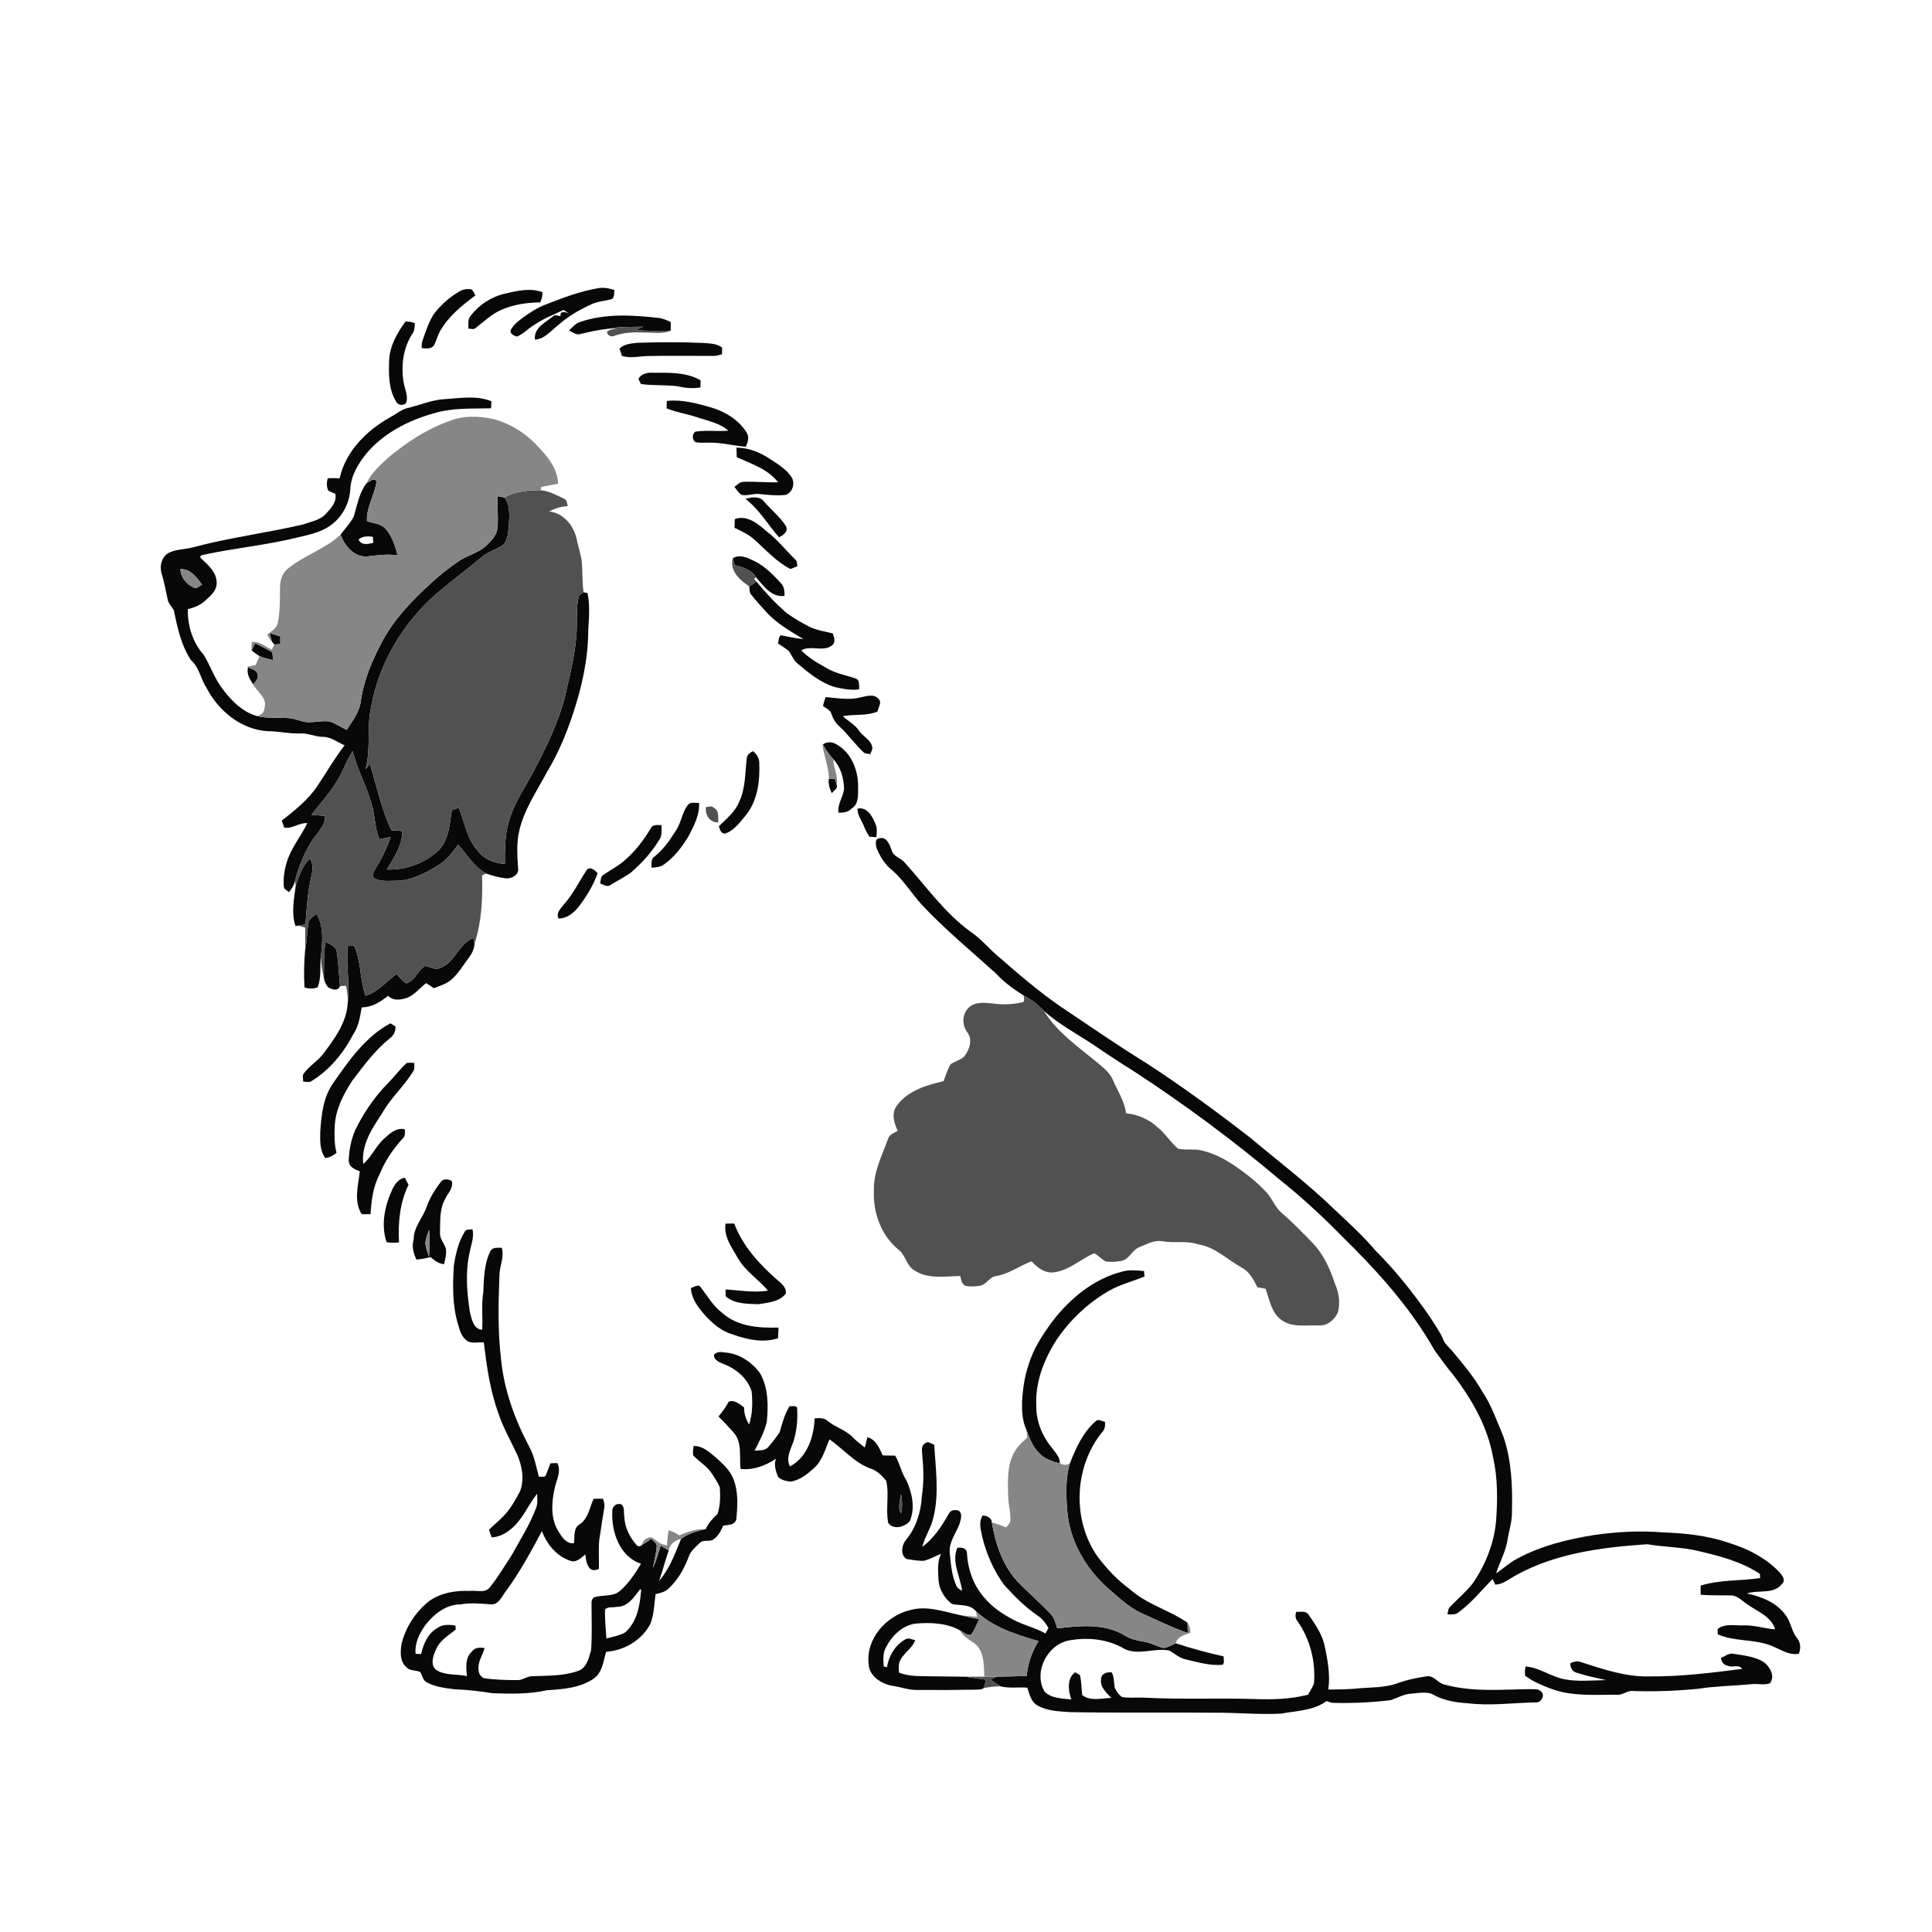 <ns0:svg xmlns:ns0="http://www.w3.org/2000/svg" width="1024pt" height="1024pt" viewBox="0 0 1024 1024" version="1.1">
<ns0:g id="#ffffffff">
<ns0:path fill="#ffffff" opacity="0" d=" M 0.00 0.00 L 1024.00 0.00 L 1024.00 1024.00 L 0.00 1024.00 L 0.00 0.00 M 243.39 154.52 C 238.11 157.61 233.45 161.78 229.79 166.68 C 227.09 171.00 225.53 175.91 223.90 180.70 C 223.43 181.92 223.55 183.24 223.51 184.52 C 225.76 184.78 228.63 185.12 230.10 182.93 C 231.30 180.49 231.94 177.82 233.26 175.45 C 237.74 167.61 244.83 161.86 251.98 156.59 C 251.23 155.50 250.92 153.91 249.64 153.32 C 247.49 152.99 245.25 153.38 243.39 154.52 M 289.50 161.29 C 284.85 163.02 280.69 165.77 276.70 168.67 C 274.37 170.44 271.98 172.35 270.65 175.03 C 270.18 176.95 272.49 178.04 274.03 178.40 C 277.46 176.97 279.95 174.06 283.15 172.22 C 287.95 168.85 293.45 166.77 298.72 164.27 C 299.63 164.92 300.55 165.57 301.50 166.19 C 300.09 165.68 298.44 164.70 297.19 166.07 C 297.15 166.44 297.07 167.18 297.02 167.55 C 295.99 167.37 294.95 167.20 293.92 167.05 C 289.79 170.66 282.76 173.37 283.52 180.01 C 288.58 179.75 291.87 175.44 295.58 172.56 C 300.82 167.84 307.00 164.20 313.41 161.30 C 316.89 159.57 320.87 159.63 324.50 158.43 C 325.77 157.19 325.46 155.31 325.65 153.71 C 322.84 152.82 319.89 152.21 316.95 152.77 C 307.46 154.35 298.43 157.82 289.50 161.29 M 267.01 155.78 C 260.03 157.51 253.83 161.71 249.43 167.37 C 247.80 169.22 248.35 171.86 248.26 174.12 C 249.71 174.34 251.33 174.89 252.44 173.56 C 256.62 170.31 260.51 166.56 265.39 164.36 C 271.95 161.42 279.19 160.36 286.34 160.26 C 287.16 158.56 287.60 156.74 287.47 154.85 C 280.80 152.36 273.67 154.25 267.01 155.78 M 307.75 170.56 C 305.14 171.23 303.48 173.44 301.57 175.16 C 303.53 176.04 305.49 177.89 307.78 176.99 C 312.69 175.78 317.65 174.74 322.69 174.21 C 324.15 174.24 325.62 174.27 327.09 174.28 C 325.23 174.60 323.14 174.51 321.68 175.90 C 321.95 177.91 324.11 178.86 325.84 177.92 C 330.70 176.18 335.88 176.00 340.99 176.23 C 345.82 176.11 350.91 177.22 355.51 175.26 C 355.49 173.73 355.50 172.20 355.51 170.67 C 353.36 169.70 351.18 168.65 348.80 168.49 C 335.18 166.95 320.94 166.10 307.75 170.56 M 206.25 191.03 C 205.96 198.48 205.95 206.48 210.05 213.01 C 210.99 214.91 214.16 215.16 215.32 213.43 C 216.43 209.88 214.64 206.45 213.99 203.02 C 212.46 194.24 213.55 184.78 218.40 177.16 C 219.73 175.50 219.78 173.37 219.89 171.35 C 218.34 170.60 216.64 170.46 214.95 170.38 C 210.52 176.44 206.55 183.34 206.25 191.03 M 338.01 181.67 C 334.65 182.04 330.94 182.24 328.37 184.73 C 328.79 186.03 329.21 187.32 329.62 188.63 C 334.33 190.11 339.21 188.68 344.01 188.69 C 355.35 188.48 366.69 188.67 378.03 188.65 C 379.63 188.68 381.17 188.22 382.68 187.74 C 382.70 186.57 382.72 185.41 382.74 184.24 C 379.95 182.05 376.32 182.08 372.96 181.78 C 361.32 181.26 349.66 181.30 338.01 181.67 M 338.36 200.79 C 338.70 201.48 339.38 202.87 339.72 203.56 C 346.04 204.39 352.43 203.97 358.75 204.67 C 362.85 205.58 367.08 206.12 371.26 205.33 C 371.27 204.08 371.29 202.84 371.32 201.59 C 363.73 197.13 354.46 197.56 345.96 197.55 C 343.07 197.39 339.88 198.07 338.36 200.79 M 235.43 211.55 C 228.54 212.05 222.18 214.85 215.52 216.40 C 212.19 217.43 209.51 219.78 206.45 221.37 C 194.13 228.31 183.16 239.32 180.01 253.52 C 177.90 253.38 175.78 253.37 173.67 253.48 C 173.15 255.64 172.99 258.00 173.99 260.05 C 175.18 260.73 176.47 261.19 177.74 261.70 C 178.65 266.15 175.31 269.49 172.58 272.50 C 169.57 275.75 164.95 276.38 160.99 277.89 C 141.40 282.48 121.33 284.96 101.86 290.20 C 97.61 291.24 93.02 291.12 89.07 293.19 C 85.70 295.40 84.48 299.93 85.59 303.71 C 87.00 308.29 87.86 313.00 88.85 317.68 C 89.26 319.97 91.10 321.54 92.16 323.51 C 93.98 332.56 96.03 342.00 101.16 349.82 C 105.59 353.64 106.31 359.75 109.40 364.49 C 115.71 376.72 127.81 386.73 141.94 387.55 C 147.67 387.53 153.28 388.96 159.02 388.73 C 163.09 388.49 166.84 390.46 170.87 390.54 C 175.27 390.48 178.80 393.36 182.64 395.04 C 177.40 401.80 173.15 409.22 168.39 416.32 C 163.48 423.84 156.33 429.44 149.36 434.93 C 149.78 436.18 150.21 437.42 150.65 438.67 C 155.03 439.41 158.54 435.93 162.89 436.29 C 159.52 443.33 154.24 449.43 151.98 457.00 C 150.73 461.11 150.08 465.45 150.41 469.75 C 150.41 471.29 152.16 471.90 153.06 472.89 C 154.58 471.18 155.85 469.25 156.30 466.98 C 156.41 467.60 156.64 468.83 156.75 469.45 C 155.83 476.48 154.29 483.91 156.62 490.82 C 156.94 490.77 157.59 490.67 157.91 490.62 C 159.20 490.98 160.50 491.31 161.80 491.64 C 161.79 495.54 161.70 499.44 161.75 503.35 C 161.12 509.98 160.98 516.70 161.39 523.36 C 163.70 524.14 166.06 524.20 168.34 523.29 C 170.52 518.03 169.43 512.25 170.08 506.74 C 170.16 510.60 170.72 514.43 171.65 518.17 C 171.86 519.97 172.66 521.71 173.77 523.15 C 175.60 524.47 179.28 525.55 180.18 522.68 C 180.99 522.63 182.60 522.53 183.41 522.48 C 184.05 525.71 184.49 528.99 184.24 532.30 C 183.47 542.34 177.23 550.64 171.43 558.42 C 168.28 562.60 163.45 565.19 160.60 569.60 C 160.41 570.82 160.64 572.05 160.71 573.29 C 161.94 573.34 163.20 573.64 164.43 573.39 C 174.41 567.55 181.95 558.30 187.27 548.15 C 190.09 543.91 190.86 538.82 191.71 533.92 C 197.08 533.95 201.71 531.00 205.74 527.75 C 207.92 530.26 211.40 530.09 214.36 529.29 C 219.17 528.19 222.09 523.86 225.89 521.07 C 227.23 521.98 228.58 522.87 229.95 523.76 C 233.38 522.47 237.05 521.34 239.77 518.77 C 243.24 515.49 245.67 511.33 248.53 507.54 C 250.18 505.43 251.36 502.84 251.52 500.16 C 255.31 488.52 255.88 476.10 255.50 463.96 C 256.05 463.71 257.14 463.23 257.68 462.99 C 261.02 464.15 264.50 465.16 268.02 465.53 C 271.15 465.91 275.31 463.64 274.58 460.03 C 274.18 453.38 273.67 446.61 275.28 440.07 C 277.94 428.77 284.64 419.14 290.01 409.02 C 295.75 399.52 300.08 389.23 303.56 378.71 C 308.37 364.31 311.78 349.25 311.79 333.99 C 312.15 327.45 312.80 320.79 311.39 314.32 C 310.87 314.22 309.84 314.02 309.32 313.92 C 308.40 308.18 308.95 302.34 308.21 296.59 C 307.54 292.80 306.31 289.14 305.57 285.37 C 303.97 278.43 298.53 271.87 291.11 271.09 C 294.13 269.46 297.41 268.37 300.88 268.30 C 300.57 266.77 300.54 264.80 298.76 264.23 C 294.90 262.40 290.97 260.25 286.67 259.84 C 286.72 259.40 286.81 258.53 286.86 258.09 C 289.85 257.52 292.84 256.95 295.83 256.37 C 295.55 248.86 290.82 242.50 285.74 237.35 C 279.43 230.18 271.10 224.73 261.87 222.19 C 253.85 220.42 245.16 220.09 237.49 223.43 C 225.72 227.68 215.18 234.70 205.63 242.69 C 201.28 246.69 196.75 250.78 194.18 256.21 C 190.32 261.34 189.33 267.78 187.51 273.76 C 185.69 277.29 182.84 280.20 180.49 283.39 C 172.12 291.27 160.60 294.47 151.93 301.94 C 149.18 304.46 148.37 308.35 148.40 311.95 C 148.37 318.14 148.45 324.40 147.18 330.50 C 146.36 333.20 143.66 334.64 141.64 336.37 C 142.27 337.75 143.11 339.03 144.18 340.13 C 144.49 340.50 145.11 341.24 145.42 341.61 C 144.97 342.52 144.51 343.43 144.06 344.35 C 140.63 342.75 137.48 339.75 133.44 340.32 C 133.37 341.80 133.33 343.29 133.36 344.78 C 134.75 345.77 136.08 346.87 137.55 347.76 C 136.85 349.32 136.16 350.89 135.49 352.47 C 133.93 352.79 132.39 353.12 130.84 353.44 L 131.48 353.70 C 130.50 357.11 132.47 360.06 134.21 362.79 C 136.31 366.79 141.55 369.70 140.28 374.86 C 140.18 377.38 138.56 379.26 135.99 379.47 C 128.55 377.28 122.90 371.65 118.33 365.64 C 113.83 360.04 111.65 353.08 107.95 347.01 C 102.07 340.53 99.38 331.52 99.54 322.89 C 103.03 322.02 106.45 320.63 109.08 318.10 C 111.69 315.64 115.00 312.91 114.83 308.97 C 114.90 303.30 110.16 299.26 106.33 295.73 C 105.57 294.09 107.57 294.27 108.58 293.90 C 124.57 290.46 140.92 288.97 156.82 285.07 C 162.97 283.61 169.42 282.41 174.76 278.80 C 181.22 274.39 185.29 266.92 185.68 259.11 C 186.06 252.00 189.89 245.66 194.28 240.27 C 203.32 229.61 216.24 222.93 229.53 219.17 C 239.47 216.06 249.99 216.66 260.26 216.41 C 260.33 215.16 260.41 213.92 260.49 212.68 C 252.49 209.39 243.76 211.10 235.43 211.55 M 353.43 212.50 C 353.38 213.82 353.33 215.13 353.31 216.45 C 358.80 218.67 364.72 219.48 370.31 221.42 C 375.72 223.22 381.67 224.35 386.06 228.27 C 380.28 228.75 374.45 227.90 368.70 228.76 C 366.70 229.83 366.79 233.14 368.61 234.37 C 371.04 234.83 373.53 234.58 375.99 234.61 C 382.50 234.52 388.84 236.29 395.31 236.76 C 396.40 234.42 397.22 231.65 395.74 229.27 C 391.59 222.63 384.54 218.23 377.13 216.03 C 369.44 213.82 361.52 211.62 353.43 212.50 M 390.32 237.24 C 390.37 238.93 390.42 240.63 390.49 242.33 C 398.25 245.84 407.02 248.59 412.42 255.63 C 406.28 255.79 400.13 255.13 393.99 255.39 C 392.05 255.40 390.76 257.04 389.27 258.01 C 390.39 259.56 391.44 261.24 393.08 262.31 C 396.05 262.90 399.02 261.62 402.02 261.80 C 406.80 262.28 411.64 262.85 416.45 262.30 C 420.26 260.96 421.64 255.85 419.37 252.62 C 416.50 248.46 412.04 245.86 407.91 243.14 C 402.71 239.67 396.62 237.31 390.32 237.24 M 395.12 264.44 C 402.39 270.00 406.97 278.01 412.90 284.78 C 415.26 283.62 418.18 281.56 416.39 278.59 C 413.29 273.84 408.76 270.25 405.08 265.97 C 402.74 262.79 398.41 263.43 395.12 264.44 M 389.45 275.14 C 389.40 276.67 389.36 278.21 389.33 279.74 C 392.81 281.46 396.41 283.05 399.38 285.60 C 405.68 291.17 411.36 297.71 418.95 301.59 C 420.16 301.08 421.39 300.59 422.62 300.11 C 422.43 298.86 422.58 297.42 421.48 296.55 C 416.41 291.61 412.07 285.92 406.36 281.66 C 401.82 277.64 395.94 272.74 389.45 275.14 M 388.39 295.90 C 386.55 302.55 392.18 307.50 397.11 310.79 C 397.36 312.20 397.08 313.86 398.05 315.04 C 400.67 318.37 403.51 321.51 406.37 324.63 C 411.87 330.55 418.94 334.62 425.82 338.72 C 421.77 338.40 417.83 337.45 413.85 336.70 C 412.55 337.70 412.82 339.62 412.33 341.04 C 414.23 342.37 416.28 343.52 418.06 345.03 C 419.59 347.14 420.48 349.72 422.48 351.48 C 428.49 356.60 434.78 361.84 442.50 364.15 C 446.71 365.09 451.05 366.03 455.39 365.35 C 455.19 363.38 455.89 360.43 453.46 359.61 C 448.52 357.90 443.23 357.03 438.65 354.39 C 433.73 351.59 428.62 348.83 424.68 344.68 C 429.82 341.78 436.22 345.73 441.02 342.07 C 443.10 340.38 442.10 337.84 441.42 335.73 C 437.17 334.65 432.73 334.09 428.79 332.07 C 424.70 330.00 420.74 327.65 417.02 324.98 C 411.16 319.93 405.84 314.27 400.96 308.27 C 400.54 307.85 400.13 307.43 399.72 307.01 C 399.94 306.72 400.39 306.14 400.62 305.85 C 404.56 310.39 408.92 316.84 415.80 315.83 C 415.90 313.43 415.64 310.91 413.90 309.09 C 409.73 304.56 405.29 300.00 399.68 297.30 C 396.17 295.61 392.11 293.58 388.39 295.90 M 455.88 369.69 C 449.84 371.18 443.64 369.95 437.56 369.46 C 437.06 370.99 436.61 372.53 436.20 374.09 C 437.66 375.48 440.06 376.16 440.64 378.28 C 441.48 380.86 442.84 383.27 444.94 385.04 C 449.68 389.42 453.37 394.80 458.14 399.13 C 458.93 399.29 460.49 399.60 461.27 399.75 C 461.55 399.03 462.11 397.60 462.39 396.89 C 462.32 392.46 457.70 390.69 455.47 387.50 C 453.27 384.14 449.64 382.23 446.71 379.61 C 452.80 378.41 459.27 379.57 465.09 377.13 C 465.45 374.93 467.68 372.33 465.63 370.42 C 463.11 367.49 459.05 369.04 455.88 369.69 M 436.19 394.62 L 435.82 393.97 C 436.52 400.30 439.24 406.27 439.34 412.71 C 438.84 415.42 439.75 418.02 440.89 420.44 C 441.80 419.07 444.08 418.06 443.54 416.13 C 444.32 411.34 441.74 407.00 441.64 402.31 C 445.59 406.55 447.21 412.35 447.37 418.02 C 446.97 422.41 443.72 426.24 444.41 430.76 C 446.99 430.76 449.60 430.51 451.42 428.47 C 455.41 426.04 454.71 420.99 454.81 417.00 C 454.95 408.43 451.26 398.94 443.47 394.59 C 441.28 393.21 438.28 392.85 436.19 394.62 M 395.82 401.69 C 394.87 409.43 395.25 417.59 391.86 424.81 C 389.71 430.20 385.10 433.99 381.01 437.89 C 381.54 439.79 382.41 442.59 384.97 441.61 C 389.34 439.79 392.27 435.73 395.23 432.21 C 401.63 424.37 402.85 413.76 402.42 403.99 C 402.27 401.62 400.94 399.54 399.09 398.12 C 397.61 398.94 396.04 399.85 395.82 401.69 M 364.57 426.62 C 361.65 430.44 361.15 435.49 358.66 439.55 C 355.37 444.80 351.88 450.07 346.96 453.95 C 344.86 455.23 345.39 457.81 345.27 459.88 C 347.66 459.74 350.19 459.59 352.14 458.02 C 357.53 454.11 361.69 448.69 365.05 442.99 C 367.89 437.60 370.87 431.83 370.53 425.56 C 368.53 425.69 366.06 424.84 364.57 426.62 M 374.20 427.81 C 373.52 431.88 376.33 436.23 380.77 435.83 C 380.43 433.22 381.36 429.76 378.53 428.30 C 377.37 426.88 375.68 427.55 374.20 427.81 M 454.49 428.60 C 454.47 432.35 457.01 435.30 458.23 438.67 C 458.88 440.38 459.86 441.93 460.82 443.48 C 461.75 443.53 463.62 443.64 464.55 443.70 C 464.77 441.15 465.00 438.47 463.76 436.14 C 462.23 432.34 459.33 427.48 454.49 428.60 M 344.96 438.98 C 341.29 445.09 336.94 450.86 331.56 455.59 C 328.02 458.89 323.60 461.00 319.70 463.81 C 318.19 464.70 318.52 466.74 318.06 468.19 C 319.83 468.89 321.93 470.47 323.75 468.93 C 327.27 466.69 331.10 464.95 334.44 462.43 C 340.37 457.31 345.71 451.41 349.71 444.64 C 351.04 442.44 350.56 439.76 350.59 437.32 C 348.60 437.41 346.02 436.75 344.96 438.98 M 464.61 449.49 C 466.46 454.15 469.27 458.57 473.30 461.63 C 479.32 467.03 483.52 474.10 489.01 480.00 C 501.16 492.89 514.85 504.18 527.97 516.03 C 532.14 520.67 537.33 524.29 542.57 527.65 C 542.62 528.80 543.24 530.19 542.26 531.16 C 536.94 532.38 531.41 532.65 526.00 531.84 C 521.70 531.40 516.57 530.86 513.24 534.24 C 509.85 537.75 509.83 543.34 512.72 547.17 C 515.69 551.18 513.80 556.46 511.02 560.01 C 509.02 561.90 506.18 562.45 503.96 564.01 C 502.10 566.74 501.28 569.99 500.12 573.05 C 491.00 575.12 480.93 578.18 475.23 586.15 C 472.30 590.19 473.90 595.23 475.77 599.34 C 473.96 600.52 471.42 601.19 470.74 603.50 C 467.53 612.42 462.86 621.21 463.20 630.97 C 462.64 642.52 466.91 654.54 475.90 662.07 C 480.01 664.93 480.27 670.85 484.72 673.36 C 491.92 678.13 500.88 676.39 508.98 676.33 C 509.35 678.19 509.65 680.33 511.46 681.41 C 514.11 682.11 516.94 681.89 519.62 681.44 C 522.99 680.69 524.52 676.68 528.07 676.34 C 534.84 675.14 540.43 670.89 546.76 668.50 C 549.62 671.69 553.46 674.71 558.00 674.44 C 566.31 673.65 572.56 667.49 579.88 664.24 C 582.22 665.36 583.86 667.56 586.23 668.65 C 588.99 668.99 591.84 668.82 594.57 668.26 C 598.72 667.22 600.18 662.36 604.09 660.92 C 607.89 659.49 611.76 657.13 615.97 657.88 C 622.31 659.03 628.91 657.40 635.12 659.53 C 644.04 660.92 650.51 667.66 658.14 671.86 C 662.30 674.03 664.42 678.32 666.47 682.30 C 667.91 682.53 669.36 682.77 670.81 683.07 C 672.84 688.84 673.87 695.84 679.21 699.63 C 684.98 703.82 692.39 702.22 699.02 702.52 C 703.54 702.84 707.50 699.44 709.15 695.45 C 710.39 690.43 709.67 685.13 707.54 680.46 C 704.99 672.47 701.39 664.61 695.47 658.54 C 690.18 653.13 684.93 647.66 679.19 642.74 C 675.69 639.76 674.29 635.16 671.16 631.87 C 666.19 626.47 660.35 621.95 654.31 617.82 C 648.93 614.12 642.97 611.13 636.58 609.69 C 632.54 608.79 628.30 609.77 624.32 608.79 C 620.38 605.36 617.60 600.76 613.51 597.47 C 608.95 593.22 603.02 590.67 596.83 590.10 C 596.04 583.61 592.29 578.17 589.82 572.29 C 588.35 568.94 585.52 566.51 582.81 564.19 C 572.33 555.43 560.53 547.55 553.21 535.72 C 561.08 542.85 570.57 547.82 579.38 553.65 C 586.50 558.55 593.75 563.28 601.08 567.87 C 628.04 585.46 653.93 604.68 678.52 625.45 C 689.95 634.61 700.77 644.51 711.01 654.99 C 729.65 673.26 747.46 692.84 760.35 715.69 C 763.59 720.09 766.72 724.58 770.27 728.74 C 780.10 741.63 788.47 756.16 791.33 772.32 C 793.87 783.33 793.76 794.73 792.98 805.94 C 791.92 817.99 787.33 829.51 780.45 839.39 C 776.90 843.84 772.51 847.51 768.61 851.64 C 767.45 852.66 767.48 854.25 767.21 855.66 C 769.08 855.59 771.22 856.05 772.80 854.74 C 779.78 849.78 785.08 842.95 791.12 836.96 C 791.60 837.93 792.08 838.91 792.56 839.90 C 795.05 839.78 797.30 838.69 799.37 837.37 C 821.31 823.60 847.73 820.21 873.05 818.47 C 882.03 820.03 891.27 819.91 900.17 822.08 C 911.46 824.70 923.03 827.68 932.77 834.21 C 932.81 834.77 932.89 835.87 932.93 836.42 C 922.46 837.95 911.57 837.22 901.41 840.40 C 901.36 842.01 901.34 843.63 901.38 845.25 C 906.95 845.70 912.54 845.51 918.12 845.61 C 921.38 846.09 923.72 848.87 926.45 850.55 C 931.65 854.23 938.93 856.87 940.83 863.57 C 935.18 863.22 929.73 861.25 924.03 861.49 C 919.44 861.67 914.27 860.31 910.36 863.44 C 910.38 864.35 910.40 865.28 910.43 866.22 C 918.77 869.94 928.13 868.79 936.72 871.53 C 942.34 873.11 947.21 877.59 953.41 876.53 C 954.52 873.83 954.46 870.67 952.58 868.34 C 949.61 864.83 949.30 859.97 946.61 856.31 C 941.90 849.50 933.74 846.25 925.92 844.59 C 932.02 842.43 940.17 845.32 944.54 839.42 C 946.58 837.65 944.71 835.11 943.39 833.57 C 936.14 825.83 926.42 820.81 916.36 817.77 C 905.11 813.84 893.15 812.63 881.32 812.19 C 869.29 811.20 857.19 811.87 845.26 813.54 C 831.07 815.80 816.84 819.24 804.13 826.14 C 800.09 828.27 796.72 831.39 792.96 833.92 C 794.98 827.61 798.42 821.77 799.19 815.07 C 800.10 810.43 801.51 805.81 801.37 801.04 C 801.71 787.64 801.17 773.95 796.75 761.17 C 793.32 753.12 790.52 744.72 785.57 737.42 C 781.19 729.72 775.45 722.96 769.82 716.17 C 768.10 714.17 765.86 712.51 764.93 709.95 C 763.27 705.87 760.56 702.37 758.30 698.62 C 749.59 685.93 740.01 673.79 729.11 662.91 C 722.38 654.99 714.68 647.97 707.12 640.87 C 693.00 627.20 677.31 615.33 662.27 602.71 C 644.52 588.97 626.39 575.69 607.56 563.46 C 592.00 553.86 576.96 543.44 561.77 533.26 C 550.65 525.54 540.33 516.75 530.17 507.84 C 524.60 503.41 520.22 497.67 514.26 493.73 C 500.60 483.77 490.85 469.76 479.65 457.33 C 477.59 454.68 473.35 454.12 472.57 450.52 C 471.50 447.64 469.98 443.30 466.05 444.31 C 463.51 444.51 464.17 447.81 464.61 449.49 M 310.69 461.52 C 306.87 467.40 303.77 473.80 299.09 479.10 C 297.37 481.36 294.62 483.67 295.95 486.81 C 300.61 486.89 304.44 483.64 307.09 480.10 C 311.05 474.85 314.51 469.14 316.71 462.92 C 315.51 461.02 312.25 458.85 310.69 461.52 M 176.79 573.79 C 171.29 581.35 170.31 590.94 169.74 599.98 C 169.63 604.65 169.51 609.76 172.35 613.74 C 174.66 613.65 176.59 612.45 178.35 611.05 C 177.22 606.43 177.17 601.64 177.42 596.92 C 177.80 588.10 182.00 579.99 186.74 572.75 C 192.74 564.85 198.70 556.77 206.45 550.46 C 208.53 548.95 209.81 546.63 209.60 544.03 C 208.93 543.62 207.58 542.79 206.91 542.38 C 193.81 549.41 185.08 561.88 176.79 573.79 M 215.50 563.44 C 211.88 566.84 208.88 570.85 205.37 574.38 C 198.25 581.66 192.49 590.22 188.07 599.38 C 186.07 604.33 185.00 609.70 184.83 615.02 C 184.84 618.41 187.91 619.87 190.70 620.76 C 189.92 628.23 187.30 636.69 191.72 643.52 C 193.28 643.51 194.85 643.52 196.42 643.55 C 196.82 636.28 197.75 628.84 201.23 622.33 C 204.07 615.29 208.33 608.98 213.45 603.41 C 214.96 602.17 214.64 600.23 214.53 598.52 C 210.07 597.50 206.56 600.79 203.54 603.55 C 199.19 607.44 197.00 613.14 192.53 616.91 C 191.39 606.92 197.08 598.25 202.35 590.35 C 206.85 582.13 214.09 575.90 218.93 567.91 C 219.97 566.62 219.49 564.89 219.60 563.39 C 218.23 563.35 216.84 563.12 215.50 563.44 M 208.09 630.03 C 204.02 638.81 201.72 648.94 204.90 658.39 C 207.08 658.77 209.30 658.76 211.49 658.46 C 210.93 648.08 211.88 637.42 216.53 627.97 C 215.88 626.69 215.24 625.42 214.57 624.18 C 211.45 624.70 209.46 627.40 208.09 630.03 M 233.56 626.57 C 230.55 630.45 227.93 634.68 226.24 639.31 C 224.33 645.38 219.17 650.23 219.25 656.92 C 218.12 660.59 219.16 664.25 220.72 667.60 C 223.26 667.43 225.73 666.87 228.19 666.29 C 230.30 668.04 232.51 669.90 235.40 670.00 C 235.94 667.37 236.72 664.71 236.36 662.01 C 235.53 658.92 232.80 656.42 233.22 653.04 C 233.39 647.23 232.89 641.06 235.78 635.77 C 237.18 632.61 240.43 629.76 239.45 626.01 C 237.81 624.78 234.76 624.63 233.56 626.57 M 384.55 648.53 C 383.49 655.42 387.88 661.22 391.10 666.86 C 395.02 673.79 402.02 678.08 407.07 684.06 C 399.54 685.29 392.04 683.88 384.54 683.44 C 384.57 684.37 384.63 686.22 384.66 687.14 C 389.41 691.21 396.15 691.03 402.04 691.27 C 407.06 690.44 413.24 689.98 416.51 685.57 C 416.93 682.01 413.57 679.79 411.24 677.75 C 402.05 669.61 393.52 660.16 389.16 648.50 C 387.61 648.48 386.08 648.49 384.55 648.53 M 246.18 653.07 C 242.89 658.46 241.46 664.81 240.53 671.00 C 239.94 681.20 239.71 691.68 242.67 701.57 C 243.55 704.61 244.33 707.98 246.87 710.12 C 249.44 712.58 253.23 711.18 256.42 711.53 C 257.98 724.20 259.73 736.96 264.13 749.02 C 266.66 756.61 270.64 763.57 274.03 770.79 C 276.72 776.85 278.08 784.08 275.62 790.43 C 273.19 794.91 270.78 799.50 267.19 803.19 C 264.73 805.97 261.70 808.16 259.15 810.86 C 259.63 812.18 260.11 813.51 260.59 814.85 C 264.34 814.66 267.75 812.97 270.59 810.60 C 276.92 805.63 279.79 797.86 284.66 791.72 C 284.78 794.23 285.08 796.88 284.13 799.29 C 280.82 808.08 275.76 816.05 271.22 824.23 C 267.39 830.03 263.93 836.09 259.48 841.46 C 256.92 844.58 252.45 842.77 249.00 843.23 C 241.54 842.91 233.79 844.17 227.56 848.53 C 220.37 854.19 215.06 862.27 212.86 871.16 C 212.14 875.38 211.83 880.52 215.37 883.63 C 217.27 885.80 220.44 885.05 222.76 886.25 C 223.93 888.06 224.07 890.69 226.26 891.70 C 230.74 894.16 235.97 894.71 240.97 895.36 C 247.69 895.59 254.38 896.38 261.02 897.44 C 270.68 897.75 280.48 898.01 289.96 895.84 C 298.43 895.34 307.50 894.64 314.69 889.68 C 319.37 886.41 319.72 880.46 321.28 875.48 C 330.96 874.83 340.24 869.30 344.74 860.61 C 346.69 855.61 346.74 850.15 347.47 844.90 C 349.83 844.42 352.30 843.83 354.14 842.16 C 359.25 837.55 362.69 831.39 365.07 825.00 C 366.08 822.00 368.69 820.01 370.85 817.86 C 372.70 815.76 375.91 817.40 378.08 815.94 C 380.69 814.23 382.11 811.35 383.34 808.60 C 385.80 808.22 389.34 808.41 390.22 805.46 C 390.96 798.35 391.41 790.88 388.79 784.07 C 386.92 779.09 382.77 775.54 378.91 772.09 C 375.66 769.37 372.13 766.21 367.59 766.43 C 367.50 768.09 366.97 769.82 367.50 771.47 C 370.54 774.74 374.63 776.99 377.14 780.78 C 378.75 783.23 380.47 785.67 381.54 788.42 C 381.80 793.07 381.82 797.93 380.34 802.41 C 377.86 804.76 375.42 807.21 374.09 810.45 C 369.17 810.20 364.52 811.88 360.08 813.79 C 358.30 812.66 356.43 811.66 354.42 811.04 C 353.88 813.68 353.63 816.38 353.57 819.08 C 351.89 818.68 350.08 818.45 348.76 817.24 C 347.14 816.13 345.46 813.93 343.29 815.20 C 341.40 815.63 340.70 817.58 339.91 819.12 C 339.14 819.80 337.88 819.67 337.30 818.81 C 333.75 814.70 331.11 809.52 330.91 804.01 C 330.45 801.84 331.24 799.11 329.48 797.43 C 326.93 796.36 324.44 798.24 324.53 800.95 C 323.95 811.84 328.40 825.12 339.75 828.81 C 336.56 834.10 333.10 839.39 328.36 843.43 C 324.45 846.54 319.09 845.06 314.64 846.71 C 313.79 847.60 313.41 848.69 313.52 849.95 C 313.52 858.16 313.89 866.40 313.29 874.60 C 312.09 878.70 311.05 884.01 306.46 885.59 C 298.66 888.44 290.14 888.06 281.96 888.44 C 279.15 888.44 276.89 890.67 274.07 890.49 C 268.17 890.46 262.25 890.35 256.41 889.46 C 254.76 888.63 253.63 886.92 253.67 885.06 C 253.07 880.85 255.83 877.34 256.87 873.46 C 254.48 873.18 251.79 873.05 250.23 875.24 C 246.44 878.56 247.02 883.87 247.49 888.37 C 242.05 887.15 235.86 888.20 231.02 884.99 C 227.95 882.20 229.58 877.50 231.08 874.31 C 233.01 869.46 237.70 866.84 241.55 863.71 C 241.51 863.17 241.42 862.10 241.38 861.56 C 238.16 861.11 234.58 860.78 231.82 862.89 C 226.75 865.68 224.44 871.33 223.19 876.70 C 222.22 876.64 221.24 876.59 220.27 876.56 C 219.72 870.80 222.45 865.30 225.83 860.83 C 230.27 855.30 236.54 850.42 243.95 850.37 C 249.30 849.41 254.67 849.92 260.03 850.35 C 264.11 850.74 265.78 846.49 267.81 843.80 C 275.29 833.66 281.37 822.59 287.24 811.47 C 289.77 818.48 294.99 824.74 302.15 827.22 C 305.39 828.45 308.00 825.72 310.25 823.83 C 310.50 826.46 310.86 829.30 312.67 831.39 C 314.03 832.70 315.84 832.15 317.42 831.63 C 317.57 826.41 317.14 821.19 317.64 815.99 C 318.55 810.63 319.19 805.24 320.17 799.90 C 320.63 798.00 320.23 796.11 319.58 794.34 C 317.93 794.32 316.28 794.34 314.64 794.38 C 312.45 799.07 311.76 805.16 307.01 808.07 C 303.71 810.17 304.76 814.65 304.17 817.95 C 300.49 818.33 298.19 815.29 296.50 812.47 C 291.69 805.62 292.24 796.61 293.98 788.82 C 294.90 784.43 297.66 779.89 295.39 775.46 C 294.18 775.49 292.96 775.52 291.75 775.57 C 290.87 777.79 290.12 780.07 289.13 782.25 C 288.20 783.13 286.75 782.48 285.61 782.66 C 284.15 777.44 283.29 772.00 280.72 767.17 C 272.90 752.56 267.09 736.63 265.52 720.05 C 263.80 705.43 264.15 690.66 264.71 675.98 C 264.75 671.05 267.42 666.21 265.94 661.33 C 263.88 661.47 261.27 660.85 259.99 662.96 C 256.57 669.74 256.49 677.53 256.15 684.95 C 255.05 691.53 255.99 698.20 255.55 704.82 C 250.78 704.43 249.97 698.92 249.01 695.20 C 247.49 684.92 246.54 674.29 248.87 664.06 C 249.58 659.92 251.43 655.84 250.43 651.58 C 248.95 651.81 246.84 651.26 246.18 653.07 M 594.98 673.94 C 579.71 677.74 566.99 688.29 557.61 700.61 C 552.53 707.55 547.69 714.89 545.22 723.22 C 543.00 729.58 542.09 736.29 541.72 742.99 C 541.60 748.05 541.87 753.32 544.07 757.97 C 544.19 759.30 544.31 760.63 544.42 761.98 C 542.06 764.08 539.68 766.24 538.04 768.98 C 533.61 776.17 534.14 784.96 534.35 793.06 C 534.42 797.39 535.77 801.63 535.50 805.98 C 535.47 807.51 534.03 808.45 533.20 809.60 C 530.79 808.51 528.31 807.54 525.72 806.98 C 525.60 804.43 523.05 803.36 520.85 803.24 C 518.47 806.82 519.93 811.14 520.71 814.98 C 522.92 823.88 526.73 832.45 532.10 839.90 C 537.47 845.88 543.20 851.64 549.85 856.22 C 552.35 857.89 554.28 860.26 555.72 862.89 C 555.32 863.61 554.52 865.05 554.12 865.76 C 548.16 862.44 541.34 861.11 535.48 857.62 C 530.45 854.84 525.66 851.47 521.94 847.06 C 516.03 840.57 512.99 831.90 512.49 823.22 C 512.49 820.45 509.54 820.03 507.40 820.37 C 504.18 828.06 509.06 835.59 509.91 843.16 C 508.65 842.47 507.32 841.72 506.81 840.30 C 504.37 834.86 503.97 828.80 503.38 822.96 C 502.92 817.33 506.62 812.74 508.55 807.77 C 509.18 805.54 510.35 802.47 508.22 800.72 C 506.11 799.92 503.56 800.40 502.67 802.68 C 499.05 809.15 494.79 815.37 488.84 819.94 C 490.13 814.36 493.68 809.61 494.80 803.98 C 497.84 791.41 495.87 778.49 495.19 765.79 C 493.72 765.17 491.81 763.63 490.30 764.97 C 488.59 766.02 488.48 768.15 488.71 769.95 C 489.49 777.63 489.79 785.42 488.60 793.09 C 488.14 801.42 485.53 809.76 480.15 816.25 C 477.85 818.89 477.11 824.23 480.50 826.30 C 483.60 826.73 486.75 827.48 489.91 827.21 C 493.00 826.35 495.80 824.74 498.77 823.56 C 496.72 827.73 497.19 832.50 497.40 837.01 C 497.62 842.18 500.49 847.14 504.60 850.16 C 508.94 851.09 514.05 850.14 517.24 853.93 C 517.45 854.92 517.67 855.92 517.89 856.93 C 515.17 856.71 512.44 856.46 509.73 856.24 C 500.69 854.38 491.32 850.70 482.08 853.47 C 469.62 856.51 458.78 868.74 460.41 882.04 C 460.64 888.35 467.02 892.38 472.66 893.46 C 477.11 894.05 481.40 895.77 485.94 895.71 C 496.29 895.80 506.64 895.75 516.99 895.56 C 518.40 895.37 520.11 895.78 521.28 894.77 C 524.20 894.10 527.19 893.87 530.18 893.76 C 534.72 894.97 539.74 894.14 544.47 894.49 C 545.68 897.89 546.43 902.10 549.94 903.94 C 555.09 906.92 561.28 907.04 567.06 907.46 C 592.37 907.96 617.69 907.52 643.00 907.78 C 655.01 907.65 667.01 908.87 679.01 908.26 C 687.13 906.76 696.24 906.70 703.11 901.59 C 704.33 902.06 705.56 902.57 706.92 902.56 C 717.01 902.79 727.14 902.36 737.15 901.10 C 740.74 899.90 744.09 897.87 747.98 897.68 C 752.10 897.42 756.67 896.17 760.41 898.61 C 765.81 901.42 771.92 902.41 777.95 902.76 C 789.91 904.24 801.92 902.52 813.91 902.32 C 816.86 902.69 819.26 898.22 816.65 896.44 C 815.22 894.87 812.91 895.43 811.06 895.28 C 795.94 895.42 780.49 896.95 765.71 892.88 C 762.09 892.19 760.03 887.77 756.02 888.49 C 750.59 889.30 745.19 890.46 740.04 892.38 C 733.73 894.48 727.04 894.33 720.50 894.80 C 715.02 895.47 709.50 895.39 704.00 895.51 C 705.15 887.85 703.71 880.12 702.17 872.63 C 700.86 866.24 697.03 860.84 693.42 855.57 C 691.92 853.58 689.10 854.48 686.99 854.30 C 686.47 856.03 686.46 857.81 687.71 859.26 C 694.41 868.86 697.49 880.87 696.39 892.51 C 695.49 894.48 694.36 896.35 693.29 898.24 C 684.02 900.58 674.46 900.89 664.96 900.52 C 645.31 899.92 625.63 900.84 606.01 899.78 C 602.18 899.64 598.29 900.15 594.53 899.39 C 592.91 898.08 591.60 896.40 590.81 894.47 C 590.34 891.75 590.53 888.90 589.25 886.38 C 586.75 886.09 583.59 887.04 583.58 890.06 C 583.00 894.30 586.44 897.11 588.97 899.93 C 583.95 900.06 577.79 901.89 573.58 898.37 C 573.15 894.84 573.27 891.25 572.35 887.79 C 571.73 887.42 570.47 886.69 569.84 886.33 C 565.44 889.50 566.10 896.16 567.83 900.74 C 562.99 900.17 557.13 900.33 553.58 896.49 C 547.55 886.03 555.34 871.22 567.06 869.39 C 576.73 867.69 587.33 868.76 595.86 873.89 C 603.49 877.68 612.00 873.14 619.91 874.86 C 622.75 876.57 625.32 878.91 628.68 879.57 C 635.02 881.03 641.45 882.99 648.03 882.36 C 649.21 881.17 648.48 879.35 648.50 877.90 C 639.95 876.04 631.52 873.70 623.20 870.98 C 624.08 867.38 627.87 866.51 630.90 865.41 C 630.93 863.48 630.57 861.59 629.38 860.04 C 619.61 853.31 607.61 850.29 598.71 842.20 C 592.20 837.48 586.69 831.53 581.83 825.16 C 568.13 805.76 569.21 777.58 584.10 759.14 C 585.66 757.69 585.83 755.61 585.69 753.62 C 583.98 753.32 581.95 751.70 580.55 753.46 C 573.95 759.20 570.32 767.45 567.14 775.39 C 565.52 776.84 563.56 776.48 561.74 775.70 C 561.96 772.37 559.36 769.94 557.61 767.43 C 552.39 761.21 549.10 753.21 549.25 745.03 C 548.63 732.55 553.36 720.43 560.03 710.10 C 567.21 699.45 576.82 690.45 587.95 684.04 C 593.82 680.74 600.40 679.13 606.59 676.60 C 606.51 675.62 606.44 674.64 606.38 673.67 C 602.59 673.39 598.69 672.86 594.98 673.94 M 366.19 682.68 C 366.46 688.41 370.16 693.10 373.78 697.23 C 377.80 701.64 382.60 705.70 388.46 707.32 C 396.01 710.06 404.51 711.84 412.36 709.32 C 412.48 707.42 412.57 705.53 412.61 703.65 C 402.36 703.90 391.05 703.19 383.01 696.03 C 378.11 692.42 375.07 687.12 371.48 682.37 C 370.16 680.28 367.86 682.27 366.19 682.68 M 378.45 717.94 C 378.14 720.75 381.18 721.94 383.29 722.90 C 389.99 725.30 396.18 730.45 398.37 737.38 C 398.97 743.26 398.88 749.34 397.04 755.02 C 395.32 752.30 394.34 749.19 394.38 745.97 C 392.11 744.28 389.19 741.72 386.24 742.92 C 384.76 745.75 382.87 748.29 380.82 750.74 C 383.53 753.51 386.22 756.31 388.80 759.21 C 393.53 764.46 391.76 772.14 392.51 778.58 C 399.29 779.32 405.72 776.83 411.29 773.17 C 410.03 776.29 411.21 779.65 412.30 782.63 C 413.88 784.45 416.61 785.01 418.92 785.29 C 424.00 784.60 428.12 781.19 431.74 777.82 C 436.01 773.87 437.35 768.01 439.66 762.89 C 446.84 767.87 452.68 775.06 461.03 778.23 C 464.63 779.19 467.37 782.09 469.69 784.80 C 471.46 792.15 469.27 799.85 470.79 807.20 C 473.57 811.04 479.39 809.36 482.16 806.34 C 485.26 799.32 483.41 791.25 480.37 784.55 C 477.73 780.51 476.92 775.65 474.46 771.52 C 472.26 771.45 470.07 771.41 467.88 771.40 C 466.05 767.62 464.29 762.86 459.71 761.81 C 459.26 763.60 458.80 765.40 458.38 767.22 C 456.20 765.54 454.01 763.87 452.09 761.91 C 448.39 757.97 442.91 756.61 438.82 753.21 C 436.88 751.37 434.22 751.59 431.77 751.76 C 431.42 761.43 427.83 772.52 418.67 777.24 C 416.22 772.39 419.49 767.68 420.84 763.07 C 422.39 757.52 422.91 751.67 422.45 745.93 C 421.41 744.86 419.79 745.49 418.49 745.30 C 415.83 749.50 414.64 754.33 413.24 759.04 C 411.36 761.83 409.36 764.58 407.09 767.08 C 405.28 769.09 402.36 768.62 399.94 768.88 C 402.44 763.96 405.15 759.03 406.41 753.62 C 407.29 744.98 407.24 735.78 402.93 727.99 C 398.58 721.88 391.60 717.27 384.01 716.83 C 382.06 716.40 379.95 716.45 378.45 717.94 M 912.19 878.75 C 912.24 880.94 913.78 882.60 915.96 882.93 C 918.27 884.03 921.83 881.94 923.35 884.56 C 906.98 886.64 890.55 888.69 874.01 888.53 C 861.52 888.82 849.54 884.66 837.80 880.91 C 835.94 880.10 834.04 880.81 832.30 881.48 C 832.21 883.62 833.17 885.75 835.33 886.47 C 840.53 888.21 845.92 889.30 851.28 890.50 C 843.86 890.59 836.32 891.44 829.00 890.01 C 821.89 888.62 815.86 883.74 808.55 883.28 C 808.30 884.91 808.03 886.60 808.41 888.25 C 812.66 891.36 817.65 893.43 822.58 895.25 C 833.64 899.23 845.55 898.15 857.07 898.26 C 860.24 898.52 862.70 895.68 865.93 896.28 C 877.31 896.65 888.68 896.21 900.00 895.10 C 909.27 893.64 918.68 893.56 928.01 892.68 C 931.33 892.19 934.85 893.33 938.07 892.18 C 941.03 888.48 938.14 883.59 935.01 881.06 C 930.24 878.00 924.41 877.46 918.96 876.57 C 916.43 875.97 914.37 877.84 912.19 878.75 Z" />
<ns0:path fill="#ffffff" opacity="0" d=" M 190.05 285.93 C 192.18 284.06 194.98 284.18 197.61 284.49 C 197.69 285.55 197.76 286.62 197.84 287.69 C 195.05 288.41 191.50 289.22 190.05 285.93 Z" />
<ns0:path fill="#ffffff" opacity="0" d=" M 354.43 821.74 C 355.02 818.27 357.85 816.43 361.03 815.55 C 357.83 823.35 354.96 831.47 349.31 837.92 C 351.22 832.59 352.58 827.09 354.43 821.74 Z" />
<ns0:path fill="#ffffff" opacity="0" d=" M 327.02 851.65 C 332.82 851.70 336.19 846.39 339.26 842.28 C 339.40 842.38 339.68 842.59 339.82 842.69 C 339.18 850.80 337.72 859.75 331.18 865.35 C 328.13 866.93 324.72 867.57 321.41 868.42 C 321.11 863.30 320.48 858.19 320.70 853.06 C 322.13 851.39 325.00 852.18 327.02 851.65 Z" />
<ns0:path fill="#ffffff" opacity="0" d=" M 469.42 873.47 C 472.47 867.21 478.08 861.53 485.24 860.55 C 493.17 859.87 501.68 860.15 508.79 864.10 C 510.64 867.97 514.84 869.40 517.81 872.17 C 521.76 876.68 521.38 883.06 521.78 888.66 C 518.42 888.65 515.07 888.66 511.72 888.69 C 505.79 888.56 499.87 888.63 493.95 888.48 C 488.09 888.30 482.03 888.76 476.47 886.52 C 476.43 884.81 476.26 883.11 476.56 881.43 C 478.09 876.53 483.35 874.13 485.09 869.34 C 483.41 869.03 481.55 867.84 479.91 868.87 C 474.46 871.88 471.07 877.66 470.08 883.71 C 469.65 883.59 468.81 883.36 468.38 883.24 C 468.22 879.97 467.79 876.47 469.42 873.47 Z" />
</ns0:g>
<ns0:g id="#080808ff">
<ns0:path fill="#080808" opacity="1.00" d=" M 243.39 154.52 C 245.25 153.38 247.49 152.99 249.64 153.32 C 250.92 153.91 251.23 155.50 251.98 156.59 C 244.83 161.86 237.74 167.61 233.26 175.45 C 231.94 177.82 231.30 180.49 230.10 182.93 C 228.63 185.12 225.76 184.78 223.51 184.52 C 223.55 183.24 223.43 181.92 223.90 180.70 C 225.53 175.91 227.09 171.00 229.79 166.68 C 233.45 161.78 238.11 157.61 243.39 154.52 Z" />
<ns0:path fill="#080808" opacity="1.00" d=" M 289.50 161.29 C 298.43 157.82 307.46 154.35 316.95 152.77 C 319.89 152.21 322.84 152.82 325.65 153.71 C 325.46 155.31 325.77 157.19 324.50 158.43 C 320.87 159.63 316.89 159.57 313.41 161.30 C 307.00 164.20 300.82 167.84 295.58 172.56 C 291.87 175.44 288.58 179.75 283.52 180.01 C 282.76 173.37 289.79 170.66 293.92 167.05 C 294.95 167.20 295.99 167.37 297.02 167.55 C 297.07 167.18 297.15 166.44 297.19 166.07 C 298.44 164.70 300.09 165.68 301.50 166.19 C 300.55 165.57 299.63 164.92 298.72 164.27 C 293.45 166.77 287.95 168.85 283.15 172.22 C 279.95 174.06 277.46 176.97 274.03 178.40 C 272.49 178.04 270.18 176.95 270.65 175.03 C 271.98 172.35 274.37 170.44 276.70 168.67 C 280.69 165.77 284.85 163.02 289.50 161.29 Z" />
<ns0:path fill="#080808" opacity="1.00" d=" M 267.01 155.78 C 273.67 154.25 280.80 152.36 287.47 154.85 C 287.60 156.74 287.16 158.56 286.34 160.26 C 279.19 160.36 271.95 161.42 265.39 164.36 C 260.51 166.56 256.62 170.31 252.44 173.56 C 251.33 174.89 249.71 174.34 248.26 174.12 C 248.35 171.86 247.80 169.22 249.43 167.37 C 253.83 161.71 260.03 157.51 267.01 155.78 Z" />
<ns0:path fill="#080808" opacity="1.00" d=" M 307.75 170.56 C 320.94 166.10 335.18 166.95 348.80 168.49 C 351.18 168.65 353.36 169.70 355.51 170.67 C 355.50 172.20 355.49 173.73 355.51 175.26 C 349.29 175.39 343.05 175.51 336.85 174.92 C 338.21 174.32 339.58 173.74 340.96 173.15 C 334.86 173.37 328.70 172.99 322.69 174.21 C 317.65 174.74 312.69 175.78 307.78 176.99 C 305.49 177.89 303.53 176.04 301.57 175.16 C 303.48 173.44 305.14 171.23 307.75 170.56 Z" />
<ns0:path fill="#080808" opacity="1.00" d=" M 206.25 191.03 C 206.55 183.34 210.52 176.44 214.95 170.38 C 216.64 170.46 218.34 170.60 219.89 171.35 C 219.78 173.37 219.73 175.50 218.40 177.16 C 213.55 184.78 212.46 194.24 213.99 203.02 C 214.64 206.45 216.43 209.88 215.32 213.43 C 214.16 215.16 210.99 214.91 210.05 213.01 C 205.95 206.48 205.96 198.48 206.25 191.03 Z" />
<ns0:path fill="#080808" opacity="1.00" d=" M 338.01 181.67 C 349.66 181.30 361.32 181.26 372.96 181.78 C 376.32 182.08 379.95 182.05 382.74 184.24 C 382.72 185.41 382.70 186.57 382.68 187.74 C 381.17 188.22 379.63 188.68 378.03 188.65 C 366.69 188.67 355.35 188.48 344.01 188.69 C 339.21 188.68 334.33 190.11 329.62 188.63 C 329.21 187.32 328.79 186.03 328.37 184.73 C 330.94 182.24 334.65 182.04 338.01 181.67 Z" />
<ns0:path fill="#080808" opacity="1.00" d=" M 338.36 200.79 C 339.88 198.07 343.07 197.39 345.96 197.55 C 354.46 197.56 363.73 197.13 371.32 201.59 C 371.29 202.84 371.27 204.08 371.26 205.33 C 367.08 206.12 362.85 205.58 358.75 204.67 C 352.43 203.97 346.04 204.39 339.72 203.56 C 339.38 202.87 338.70 201.48 338.36 200.79 Z" />
<ns0:path fill="#080808" opacity="1.00" d=" M 235.43 211.55 C 243.76 211.10 252.49 209.39 260.49 212.68 C 260.41 213.92 260.33 215.16 260.26 216.41 C 249.99 216.66 239.47 216.06 229.53 219.17 C 216.24 222.93 203.32 229.61 194.28 240.27 C 189.89 245.66 186.06 252.00 185.68 259.11 C 185.29 266.92 181.22 274.39 174.76 278.80 C 169.42 282.41 162.97 283.61 156.82 285.07 C 140.92 288.97 124.57 290.46 108.58 293.90 C 107.57 294.27 105.57 294.09 106.33 295.73 C 110.16 299.26 114.90 303.30 114.83 308.97 C 115.00 312.91 111.69 315.64 109.08 318.10 C 106.45 320.63 103.03 322.02 99.54 322.89 C 99.38 331.52 102.07 340.53 107.95 347.01 C 111.65 353.08 113.83 360.04 118.33 365.64 C 122.90 371.65 128.55 377.28 135.99 379.47 C 141.55 380.92 147.33 380.13 152.99 380.61 C 156.15 380.82 159.05 382.21 162.15 382.70 C 166.34 383.13 170.53 381.79 174.71 382.40 C 177.94 383.43 180.72 385.49 183.82 386.84 C 186.84 382.00 190.65 377.31 191.26 371.42 C 192.85 360.18 197.46 349.65 202.73 339.69 C 208.96 328.13 218.17 318.58 227.73 309.73 C 232.59 305.20 237.81 301.06 243.29 297.32 C 247.95 294.15 253.86 293.05 257.95 289.01 C 260.52 286.48 263.31 283.60 263.68 279.83 C 264.17 274.22 263.54 268.59 263.63 262.97 C 264.92 263.21 266.21 263.45 267.51 263.69 C 270.73 268.43 269.92 274.37 269.62 279.76 C 269.18 283.00 268.97 286.90 266.27 289.15 C 262.46 291.39 258.13 292.75 254.77 295.73 C 246.95 302.28 238.75 308.36 230.97 314.96 C 213.51 330.44 200.75 351.63 196.72 374.74 C 194.22 385.60 196.74 396.91 193.71 407.68 C 194.48 406.76 195.25 405.84 196.02 404.92 C 199.72 416.68 202.13 428.91 207.48 440.08 C 209.41 440.20 211.33 440.31 213.26 440.45 C 213.29 448.12 208.80 454.54 205.04 460.86 C 214.84 461.20 224.82 457.70 232.06 451.07 C 237.97 445.49 238.24 436.92 239.47 429.42 C 240.67 428.98 241.89 428.54 243.10 428.10 C 246.40 435.94 247.46 445.01 253.61 451.39 C 256.94 455.72 262.32 457.46 267.57 457.93 C 267.60 450.73 267.49 443.43 269.42 436.43 C 272.42 424.95 279.69 415.34 284.91 404.85 C 291.46 391.97 297.73 378.68 300.52 364.41 C 302.72 355.40 304.68 346.29 305.49 337.03 C 306.06 330.20 305.18 323.24 306.65 316.50 C 306.85 315.10 308.27 314.57 309.32 313.92 C 309.84 314.02 310.87 314.22 311.39 314.32 C 312.80 320.79 312.15 327.45 311.79 333.99 C 311.78 349.25 308.37 364.31 303.56 378.71 C 300.08 389.23 295.75 399.52 290.01 409.02 C 284.64 419.14 277.94 428.77 275.28 440.07 C 273.67 446.61 274.18 453.38 274.58 460.03 C 275.31 463.64 271.15 465.91 268.02 465.53 C 264.50 465.16 261.02 464.15 257.68 462.99 C 251.23 459.54 247.59 452.97 242.85 447.70 C 239.74 451.60 236.89 455.93 232.49 458.51 C 225.63 462.64 218.26 466.79 210.01 466.84 C 206.17 466.79 201.90 467.47 198.41 465.53 C 196.36 463.73 198.71 461.34 199.49 459.50 C 202.64 454.51 205.12 449.15 207.09 443.60 C 205.12 444.02 203.13 444.43 201.15 444.84 C 198.48 438.91 198.94 432.22 196.93 426.10 C 194.39 416.47 189.21 407.81 186.95 398.09 C 184.92 401.20 183.29 404.54 181.82 407.94 C 177.86 416.92 171.07 424.17 165.09 431.82 C 167.51 432.04 169.92 432.25 172.34 432.48 C 172.33 438.35 167.37 442.04 164.64 446.70 C 160.87 452.99 158.19 459.91 156.30 466.98 C 155.85 469.25 154.58 471.18 153.06 472.89 C 152.16 471.90 150.41 471.29 150.41 469.75 C 150.08 465.45 150.73 461.11 151.98 457.00 C 154.24 449.43 159.52 443.33 162.89 436.29 C 158.54 435.93 155.03 439.41 150.65 438.67 C 150.21 437.42 149.78 436.18 149.36 434.93 C 156.33 429.44 163.48 423.84 168.39 416.32 C 173.15 409.22 177.40 401.80 182.64 395.04 C 178.80 393.36 175.27 390.48 170.87 390.54 C 166.84 390.46 163.09 388.49 159.02 388.73 C 153.28 388.96 147.67 387.53 141.94 387.55 C 127.81 386.73 115.71 376.72 109.40 364.49 C 106.31 359.75 105.59 353.64 101.16 349.82 C 96.03 342.00 93.98 332.56 92.16 323.51 C 91.10 321.54 89.26 319.97 88.85 317.68 C 87.86 313.00 87.00 308.29 85.59 303.71 C 84.48 299.93 85.70 295.40 89.07 293.19 C 93.02 291.12 97.61 291.24 101.86 290.20 C 121.33 284.96 141.40 282.48 160.99 277.89 C 164.95 276.38 169.57 275.75 172.58 272.50 C 175.31 269.49 178.65 266.15 177.74 261.70 C 176.47 261.19 175.18 260.73 173.99 260.05 C 172.99 258.00 173.15 255.64 173.67 253.48 C 175.78 253.37 177.90 253.38 180.01 253.52 C 183.16 239.32 194.13 228.31 206.45 221.37 C 209.51 219.78 212.19 217.43 215.52 216.40 C 222.18 214.85 228.54 212.05 235.43 211.55 M 95.62 301.66 C 95.77 305.94 98.80 309.69 102.63 311.38 C 104.32 312.29 105.69 310.51 107.11 309.87 C 104.33 306.10 100.83 301.36 95.62 301.66 Z" />
<ns0:path fill="#080808" opacity="1.00" d=" M 353.43 212.50 C 361.52 211.62 369.44 213.82 377.13 216.03 C 384.54 218.23 391.59 222.63 395.74 229.27 C 397.22 231.65 396.40 234.42 395.31 236.76 C 388.84 236.29 382.50 234.52 375.99 234.61 C 373.53 234.58 371.04 234.83 368.61 234.37 C 366.79 233.14 366.70 229.83 368.70 228.76 C 374.45 227.90 380.28 228.75 386.06 228.27 C 381.67 224.35 375.72 223.22 370.31 221.42 C 364.72 219.48 358.80 218.67 353.31 216.45 C 353.33 215.13 353.38 213.82 353.43 212.50 Z" />
<ns0:path fill="#080808" opacity="1.00" d=" M 390.32 237.24 C 396.62 237.31 402.71 239.67 407.91 243.14 C 412.04 245.86 416.50 248.46 419.37 252.62 C 421.64 255.85 420.26 260.96 416.45 262.30 C 411.64 262.85 406.80 262.28 402.02 261.80 C 399.02 261.62 396.05 262.90 393.08 262.31 C 391.44 261.24 390.39 259.56 389.27 258.01 C 390.76 257.04 392.05 255.40 393.99 255.39 C 400.13 255.13 406.28 255.79 412.42 255.63 C 407.02 248.59 398.25 245.84 390.49 242.33 C 390.42 240.63 390.37 238.93 390.32 237.24 Z" />
<ns0:path fill="#080808" opacity="1.00" d=" M 194.18 256.21 C 195.87 255.44 198.03 252.87 199.60 255.10 C 198.58 262.31 194.12 268.79 194.48 276.29 C 197.90 277.37 202.02 277.53 204.50 280.46 C 207.91 284.35 209.50 289.40 210.67 294.34 C 205.40 293.56 200.18 294.28 194.96 294.90 C 187.87 295.67 182.77 289.36 180.49 283.39 C 182.84 280.20 185.69 277.29 187.51 273.76 C 189.33 267.78 190.32 261.34 194.18 256.21 M 190.05 285.93 C 191.50 289.22 195.05 288.41 197.84 287.69 C 197.76 286.62 197.69 285.55 197.61 284.49 C 194.98 284.18 192.18 284.06 190.05 285.93 Z" />
<ns0:path fill="#080808" opacity="1.00" d=" M 395.12 264.44 C 398.41 263.43 402.74 262.79 405.08 265.97 C 408.76 270.25 413.29 273.84 416.39 278.59 C 418.18 281.56 415.26 283.62 412.90 284.78 C 406.97 278.01 402.39 270.00 395.12 264.44 Z" />
<ns0:path fill="#080808" opacity="1.00" d=" M 389.45 275.14 C 395.94 272.74 401.82 277.64 406.36 281.66 C 412.07 285.92 416.41 291.61 421.48 296.55 C 422.58 297.42 422.43 298.86 422.62 300.11 C 421.39 300.59 420.16 301.08 418.95 301.59 C 411.36 297.71 405.68 291.17 399.38 285.60 C 396.41 283.05 392.81 281.46 389.33 279.74 C 389.36 278.21 389.40 276.67 389.45 275.14 Z" />
<ns0:path fill="#080808" opacity="1.00" d=" M 388.39 295.90 C 392.11 293.58 396.17 295.61 399.68 297.30 C 405.29 300.00 409.73 304.56 413.90 309.09 C 415.64 310.91 415.90 313.43 415.80 315.83 C 408.92 316.84 404.56 310.39 400.62 305.85 C 398.19 301.85 393.57 300.64 389.35 299.52 C 389.02 298.31 388.71 297.10 388.39 295.90 Z" />
<ns0:path fill="#080808" opacity="1.00" d=" M 397.11 310.79 C 398.39 309.95 399.67 309.11 400.96 308.27 C 405.84 314.27 411.16 319.93 417.02 324.98 C 420.74 327.65 424.70 330.00 428.79 332.07 C 432.73 334.09 437.17 334.65 441.42 335.73 C 442.10 337.84 443.10 340.38 441.02 342.07 C 436.22 345.73 429.82 341.78 424.68 344.68 C 428.62 348.83 433.73 351.59 438.65 354.39 C 443.23 357.03 448.52 357.90 453.46 359.61 C 455.89 360.43 455.19 363.38 455.39 365.35 C 451.05 366.03 446.71 365.09 442.50 364.15 C 434.78 361.84 428.49 356.60 422.48 351.48 C 420.48 349.72 419.59 347.14 418.06 345.03 C 416.28 343.52 414.23 342.37 412.33 341.04 C 412.82 339.62 412.55 337.70 413.85 336.70 C 417.83 337.45 421.77 338.40 425.82 338.72 C 418.94 334.62 411.87 330.55 406.37 324.63 C 403.51 321.51 400.67 318.37 398.05 315.04 C 397.08 313.86 397.36 312.20 397.11 310.79 Z" />
<ns0:path fill="#080808" opacity="1.00" d=" M 142.87 335.56 C 144.78 336.11 146.68 336.69 148.56 337.32 C 148.56 338.66 148.56 340.01 148.56 341.36 C 147.51 341.44 146.46 341.52 145.42 341.61 C 145.11 341.24 144.49 340.50 144.18 340.13 C 143.68 338.62 143.27 337.09 142.87 335.56 Z" />
<ns0:path fill="#080808" opacity="1.00" d=" M 135.20 340.92 C 138.30 342.45 141.34 344.08 144.38 345.71 C 144.49 347.09 144.60 348.47 144.70 349.85 C 142.27 349.32 139.83 348.77 137.55 347.76 C 136.08 346.87 134.75 345.77 133.36 344.78 C 133.97 343.49 134.58 342.20 135.20 340.92 Z" />
<ns0:path fill="#080808" opacity="1.00" d=" M 131.48 353.70 C 133.32 354.61 136.14 355.03 136.52 357.47 C 137.30 359.64 135.34 361.22 134.21 362.79 C 132.47 360.06 130.50 357.11 131.48 353.70 Z" />
<ns0:path fill="#080808" opacity="1.00" d=" M 455.88 369.69 C 459.05 369.04 463.11 367.49 465.63 370.42 C 467.68 372.33 465.45 374.93 465.09 377.13 C 459.27 379.57 452.80 378.41 446.71 379.61 C 449.64 382.23 453.27 384.14 455.47 387.50 C 457.70 390.69 462.32 392.46 462.39 396.89 C 462.11 397.60 461.55 399.03 461.27 399.75 C 460.49 399.60 458.93 399.29 458.14 399.13 C 453.37 394.80 449.68 389.42 444.94 385.04 C 442.84 383.27 441.48 380.86 440.64 378.28 C 440.06 376.16 437.66 375.48 436.20 374.09 C 436.61 372.53 437.06 370.99 437.56 369.46 C 443.64 369.95 449.84 371.18 455.88 369.69 Z" />
<ns0:path fill="#080808" opacity="1.00" d=" M 436.19 394.62 C 438.28 392.85 441.28 393.21 443.47 394.59 C 451.26 398.94 454.95 408.43 454.81 417.00 C 454.71 420.99 455.41 426.04 451.42 428.47 C 449.60 430.51 446.99 430.76 444.41 430.76 C 443.72 426.24 446.97 422.41 447.37 418.02 C 447.21 412.35 445.59 406.55 441.64 402.31 C 439.53 399.97 437.62 397.44 436.19 394.62 Z" />
<ns0:path fill="#080808" opacity="1.00" d=" M 395.82 401.69 C 396.04 399.85 397.61 398.94 399.09 398.12 C 400.94 399.54 402.27 401.62 402.42 403.99 C 402.85 413.76 401.63 424.37 395.23 432.21 C 392.27 435.73 389.34 439.79 384.97 441.61 C 382.41 442.59 381.54 439.79 381.01 437.89 C 385.10 433.99 389.71 430.20 391.86 424.81 C 395.25 417.59 394.87 409.43 395.82 401.69 Z" />
<ns0:path fill="#080808" opacity="1.00" d=" M 439.34 412.71 C 440.39 412.75 441.46 412.80 442.52 412.84 C 442.86 413.93 443.21 415.02 443.54 416.13 C 444.08 418.06 441.80 419.07 440.89 420.44 C 439.75 418.02 438.84 415.42 439.34 412.71 Z" />
<ns0:path fill="#080808" opacity="1.00" d=" M 364.57 426.62 C 366.06 424.84 368.53 425.69 370.53 425.56 C 370.87 431.83 367.89 437.60 365.05 442.99 C 361.69 448.69 357.53 454.11 352.14 458.02 C 350.19 459.59 347.66 459.74 345.27 459.88 C 345.39 457.81 344.86 455.23 346.96 453.95 C 351.88 450.07 355.37 444.80 358.66 439.55 C 361.15 435.49 361.65 430.44 364.57 426.62 Z" />
<ns0:path fill="#080808" opacity="1.00" d=" M 454.49 428.60 C 459.33 427.48 462.23 432.34 463.76 436.14 C 465.00 438.47 464.77 441.15 464.55 443.70 C 463.62 443.64 461.75 443.53 460.82 443.48 C 459.86 441.93 458.88 440.38 458.23 438.67 C 457.01 435.30 454.47 432.35 454.49 428.60 Z" />
<ns0:path fill="#080808" opacity="1.00" d=" M 344.96 438.98 C 346.02 436.75 348.60 437.41 350.59 437.32 C 350.56 439.76 351.04 442.44 349.71 444.64 C 345.71 451.41 340.37 457.31 334.44 462.43 C 331.10 464.95 327.27 466.69 323.75 468.93 C 321.93 470.47 319.83 468.89 318.06 468.19 C 318.52 466.74 318.19 464.70 319.70 463.81 C 323.60 461.00 328.02 458.89 331.56 455.59 C 336.94 450.86 341.29 445.09 344.96 438.98 Z" />
<ns0:path fill="#080808" opacity="1.00" d=" M 464.61 449.49 C 464.17 447.81 463.51 444.51 466.05 444.31 C 469.98 443.30 471.50 447.64 472.57 450.52 C 473.35 454.12 477.59 454.68 479.65 457.33 C 490.85 469.76 500.60 483.77 514.26 493.73 C 520.22 497.67 524.60 503.41 530.17 507.84 C 540.33 516.75 550.65 525.54 561.77 533.26 C 576.96 543.44 592.00 553.86 607.56 563.46 C 626.39 575.69 644.52 588.97 662.27 602.71 C 677.31 615.33 693.00 627.20 707.12 640.87 C 714.68 647.97 722.38 654.99 729.11 662.91 C 740.01 673.79 749.59 685.93 758.30 698.62 C 760.56 702.37 763.27 705.87 764.93 709.95 C 765.86 712.51 768.10 714.17 769.82 716.17 C 775.45 722.96 781.19 729.72 785.57 737.42 C 790.52 744.72 793.32 753.12 796.75 761.17 C 801.17 773.95 801.71 787.64 801.37 801.04 C 801.51 805.81 800.10 810.43 799.19 815.07 C 798.42 821.77 794.98 827.61 792.96 833.92 C 796.72 831.39 800.09 828.27 804.13 826.14 C 816.84 819.24 831.07 815.80 845.26 813.54 C 857.19 811.87 869.29 811.20 881.32 812.19 C 893.15 812.63 905.11 813.84 916.36 817.77 C 926.42 820.81 936.14 825.83 943.39 833.57 C 944.71 835.11 946.58 837.65 944.54 839.42 C 940.17 845.32 932.02 842.43 925.92 844.59 C 933.74 846.25 941.90 849.50 946.61 856.31 C 949.30 859.97 949.61 864.83 952.58 868.34 C 954.46 870.67 954.52 873.83 953.41 876.53 C 947.21 877.59 942.34 873.11 936.72 871.53 C 928.13 868.79 918.77 869.94 910.43 866.22 C 910.40 865.28 910.38 864.35 910.36 863.44 C 914.27 860.31 919.44 861.67 924.03 861.49 C 929.73 861.25 935.18 863.22 940.83 863.57 C 938.93 856.87 931.65 854.23 926.45 850.55 C 923.72 848.87 921.38 846.09 918.12 845.61 C 912.54 845.51 906.95 845.70 901.38 845.25 C 901.34 843.63 901.36 842.01 901.41 840.40 C 911.57 837.22 922.46 837.95 932.93 836.42 C 932.89 835.87 932.81 834.77 932.77 834.21 C 923.03 827.68 911.46 824.70 900.17 822.08 C 891.27 819.91 882.03 820.03 873.05 818.47 C 847.73 820.21 821.31 823.60 799.37 837.37 C 797.30 838.69 795.05 839.78 792.56 839.90 C 792.08 838.91 791.60 837.93 791.12 836.96 C 785.08 842.95 779.78 849.78 772.80 854.74 C 771.22 856.05 769.08 855.59 767.21 855.66 C 767.48 854.25 767.45 852.66 768.61 851.64 C 772.51 847.51 776.90 843.84 780.45 839.39 C 787.33 829.51 791.92 817.99 792.98 805.94 C 793.76 794.73 793.87 783.33 791.33 772.32 C 788.47 756.16 780.10 741.63 770.27 728.74 C 766.72 724.58 763.59 720.09 760.35 715.69 C 747.46 692.84 729.65 673.26 711.01 654.99 C 700.77 644.51 689.95 634.61 678.52 625.45 C 653.93 604.68 628.04 585.46 601.08 567.87 C 593.75 563.28 586.50 558.55 579.38 553.65 C 570.57 547.82 561.08 542.85 553.21 535.72 C 550.14 532.45 546.55 529.71 542.57 527.65 C 537.33 524.29 532.14 520.67 527.97 516.03 C 514.85 504.18 501.16 492.89 489.01 480.00 C 483.52 474.10 479.32 467.03 473.30 461.63 C 469.27 458.57 466.46 454.15 464.61 449.49 Z" />
<ns0:path fill="#080808" opacity="1.00" d=" M 156.75 469.45 C 158.60 464.39 160.04 458.87 164.26 455.18 C 166.82 458.93 165.11 463.40 164.42 467.44 C 162.77 474.84 162.60 482.45 161.86 489.98 C 160.54 490.19 159.23 490.41 157.91 490.62 C 157.59 490.67 156.94 490.77 156.62 490.82 C 154.29 483.91 155.83 476.48 156.75 469.45 Z" />
<ns0:path fill="#080808" opacity="1.00" d=" M 310.69 461.52 C 312.25 458.85 315.51 461.02 316.71 462.92 C 314.51 469.14 311.05 474.85 307.09 480.10 C 304.44 483.64 300.61 486.89 295.95 486.81 C 294.62 483.67 297.37 481.36 299.09 479.10 C 303.77 473.80 306.87 467.40 310.69 461.52 Z" />
<ns0:path fill="#080808" opacity="1.00" d=" M 163.41 489.47 C 163.59 486.93 166.00 485.73 167.82 484.44 C 171.72 491.29 170.95 499.25 170.08 506.74 C 169.43 512.25 170.52 518.03 168.34 523.29 C 166.06 524.20 163.70 524.14 161.39 523.36 C 160.98 516.70 161.12 509.98 161.75 503.35 C 162.71 498.77 162.68 494.07 163.41 489.47 Z" />
<ns0:path fill="#080808" opacity="1.00" d=" M 233.05 513.17 C 241.15 510.46 242.91 500.21 250.90 497.14 C 251.06 497.89 251.37 499.40 251.52 500.16 C 251.36 502.84 250.18 505.43 248.53 507.54 C 245.67 511.33 243.24 515.49 239.77 518.77 C 237.05 521.34 233.38 522.47 229.95 523.76 C 228.58 522.87 227.23 521.98 225.89 521.07 C 222.09 523.86 219.17 528.19 214.36 529.29 C 211.40 530.09 207.92 530.26 205.74 527.75 C 201.71 531.00 197.08 533.95 191.71 533.92 C 190.86 538.82 190.09 543.91 187.27 548.15 C 181.95 558.30 174.41 567.55 164.43 573.39 C 163.20 573.64 161.94 573.34 160.71 573.29 C 160.64 572.05 160.41 570.82 160.60 569.60 C 163.45 565.19 168.28 562.60 171.43 558.42 C 177.23 550.64 183.47 542.34 184.24 532.30 C 185.63 522.04 183.28 511.72 184.30 501.44 C 185.44 501.37 186.58 501.30 187.72 501.23 C 191.46 509.68 190.71 519.16 193.71 527.78 C 200.43 525.81 204.68 520.10 210.22 516.28 C 211.78 518.01 213.27 519.86 215.22 521.18 C 219.98 520.13 221.29 514.25 225.33 511.96 C 227.90 512.34 230.42 514.20 233.05 513.17 Z" />
<ns0:path fill="#080808" opacity="1.00" d=" M 172.59 499.12 C 174.73 500.53 178.02 501.40 178.45 504.34 C 179.44 510.40 179.66 516.57 180.18 522.68 C 179.28 525.55 175.60 524.47 173.77 523.15 C 172.66 521.71 171.86 519.97 171.65 518.17 C 171.89 511.82 171.35 505.40 172.59 499.12 Z" />
<ns0:path fill="#080808" opacity="1.00" d=" M 176.79 573.79 C 185.08 561.88 193.81 549.41 206.91 542.38 C 207.58 542.79 208.93 543.62 209.60 544.03 C 209.81 546.63 208.53 548.95 206.45 550.46 C 198.70 556.77 192.74 564.85 186.74 572.75 C 182.00 579.99 177.80 588.10 177.42 596.92 C 177.17 601.64 177.22 606.43 178.35 611.05 C 176.59 612.45 174.66 613.65 172.35 613.74 C 169.51 609.76 169.63 604.65 169.74 599.98 C 170.31 590.94 171.29 581.35 176.79 573.79 Z" />
<ns0:path fill="#080808" opacity="1.00" d=" M 215.50 563.44 C 216.84 563.12 218.23 563.35 219.60 563.39 C 219.49 564.89 219.97 566.62 218.93 567.91 C 214.09 575.90 206.85 582.13 202.35 590.35 C 197.08 598.25 191.39 606.92 192.53 616.91 C 197.00 613.14 199.19 607.44 203.54 603.55 C 206.56 600.79 210.07 597.50 214.53 598.52 C 214.64 600.23 214.96 602.17 213.45 603.41 C 208.33 608.98 204.07 615.29 201.23 622.33 C 197.75 628.84 196.82 636.28 196.42 643.55 C 194.85 643.52 193.28 643.51 191.72 643.52 C 187.30 636.69 189.92 628.23 190.70 620.76 C 187.91 619.87 184.84 618.41 184.83 615.02 C 185.00 609.70 186.07 604.33 188.07 599.38 C 192.49 590.22 198.25 581.66 205.37 574.38 C 208.88 570.85 211.88 566.84 215.50 563.44 Z" />
<ns0:path fill="#080808" opacity="1.00" d=" M 208.09 630.03 C 209.46 627.40 211.45 624.70 214.57 624.18 C 215.24 625.42 215.88 626.69 216.53 627.97 C 211.88 637.42 210.93 648.08 211.49 658.46 C 209.30 658.76 207.08 658.77 204.90 658.39 C 201.72 648.94 204.02 638.81 208.09 630.03 Z" />
<ns0:path fill="#080808" opacity="1.00" d=" M 233.56 626.57 C 234.76 624.63 237.81 624.78 239.45 626.01 C 240.43 629.76 237.18 632.61 235.78 635.77 C 232.89 641.06 233.39 647.23 233.22 653.04 C 232.80 656.42 235.53 658.92 236.36 662.01 C 236.72 664.71 235.94 667.37 235.40 670.00 C 232.51 669.90 230.30 668.04 228.19 666.29 C 225.73 666.87 223.26 667.43 220.72 667.60 C 219.16 664.25 218.12 660.59 219.25 656.92 C 219.17 650.23 224.33 645.38 226.24 639.31 C 227.93 634.68 230.55 630.45 233.56 626.57 M 225.49 659.00 C 225.66 661.47 226.63 663.80 227.39 666.14 C 227.60 661.36 227.77 656.58 227.48 651.80 C 226.58 654.12 225.53 656.47 225.49 659.00 Z" />
<ns0:path fill="#080808" opacity="1.00" d=" M 384.55 648.53 C 386.08 648.49 387.61 648.48 389.16 648.50 C 393.52 660.16 402.05 669.61 411.24 677.75 C 413.57 679.79 416.93 682.01 416.51 685.57 C 413.24 689.98 407.06 690.44 402.04 691.27 C 396.15 691.03 389.41 691.21 384.66 687.14 C 384.63 686.22 384.57 684.37 384.54 683.44 C 392.04 683.88 399.54 685.29 407.07 684.06 C 402.02 678.08 395.02 673.79 391.10 666.86 C 387.88 661.22 383.49 655.42 384.55 648.53 Z" />
<ns0:path fill="#080808" opacity="1.00" d=" M 246.18 653.07 C 246.84 651.26 248.95 651.81 250.43 651.58 C 251.43 655.84 249.58 659.92 248.87 664.06 C 246.54 674.29 247.49 684.92 249.01 695.20 C 249.97 698.92 250.78 704.43 255.55 704.82 C 255.99 698.20 255.05 691.53 256.15 684.95 C 256.49 677.53 256.57 669.74 259.99 662.96 C 261.27 660.85 263.88 661.47 265.94 661.33 C 267.42 666.21 264.75 671.05 264.71 675.98 C 264.15 690.66 263.80 705.43 265.52 720.05 C 267.09 736.63 272.90 752.56 280.72 767.17 C 283.29 772.00 284.15 777.44 285.61 782.66 C 286.75 782.48 288.20 783.13 289.13 782.25 C 290.12 780.07 290.87 777.79 291.75 775.57 C 292.96 775.52 294.18 775.49 295.39 775.46 C 297.66 779.89 294.90 784.43 293.98 788.82 C 292.24 796.61 291.69 805.62 296.50 812.47 C 298.19 815.29 300.49 818.33 304.17 817.95 C 304.76 814.65 303.71 810.17 307.01 808.07 C 311.76 805.16 312.45 799.07 314.64 794.38 C 316.28 794.34 317.93 794.32 319.58 794.34 C 320.23 796.11 320.63 798.00 320.17 799.90 C 319.19 805.24 318.55 810.63 317.64 815.99 C 317.14 821.19 317.57 826.41 317.42 831.63 C 315.84 832.15 314.03 832.70 312.67 831.39 C 310.86 829.30 310.50 826.46 310.25 823.83 C 308.00 825.72 305.39 828.45 302.15 827.22 C 294.99 824.74 289.77 818.48 287.24 811.47 C 281.37 822.59 275.29 833.66 267.81 843.80 C 265.78 846.49 264.11 850.74 260.03 850.35 C 254.67 849.92 249.30 849.41 243.95 850.37 C 236.54 850.42 230.27 855.30 225.83 860.83 C 222.45 865.30 219.72 870.80 220.27 876.56 C 221.24 876.59 222.22 876.64 223.19 876.70 C 224.44 871.33 226.75 865.68 231.82 862.89 C 234.58 860.78 238.16 861.11 241.38 861.56 C 241.42 862.10 241.51 863.17 241.55 863.71 C 237.70 866.84 233.01 869.46 231.08 874.31 C 229.58 877.50 227.95 882.20 231.02 884.99 C 235.86 888.20 242.05 887.15 247.49 888.37 C 247.02 883.87 246.44 878.56 250.23 875.24 C 251.79 873.05 254.48 873.18 256.87 873.46 C 255.83 877.34 253.07 880.85 253.67 885.06 C 253.63 886.92 254.76 888.63 256.41 889.46 C 262.25 890.35 268.17 890.46 274.07 890.49 C 276.89 890.67 279.15 888.44 281.96 888.44 C 290.14 888.06 298.66 888.44 306.46 885.59 C 311.05 884.01 312.09 878.70 313.29 874.60 C 313.89 866.40 313.52 858.16 313.52 849.95 C 313.41 848.69 313.79 847.60 314.64 846.71 C 319.09 845.06 324.45 846.54 328.36 843.43 C 333.10 839.39 336.56 834.10 339.75 828.81 C 328.40 825.12 323.95 811.84 324.53 800.95 C 324.44 798.24 326.93 796.36 329.48 797.43 C 331.24 799.11 330.45 801.84 330.91 804.01 C 331.11 809.52 333.75 814.70 337.30 818.81 C 337.88 819.67 339.14 819.80 339.91 819.12 C 341.74 818.04 343.46 816.79 345.20 815.58 C 346.31 816.91 348.43 817.98 348.06 820.03 C 347.77 823.78 346.64 827.39 346.10 831.11 C 347.76 827.27 348.91 823.23 350.18 819.26 C 351.60 820.05 353.02 820.88 354.43 821.74 C 352.58 827.09 351.22 832.59 349.31 837.92 C 354.96 831.47 357.83 823.35 361.03 815.55 C 364.92 812.78 369.48 811.42 374.09 810.45 C 375.42 807.21 377.86 804.76 380.34 802.41 C 381.82 797.93 381.80 793.07 381.54 788.42 C 380.47 785.67 378.75 783.23 377.14 780.78 C 374.63 776.99 370.54 774.74 367.50 771.47 C 366.97 769.82 367.50 768.09 367.59 766.43 C 372.13 766.21 375.66 769.37 378.91 772.09 C 382.77 775.54 386.92 779.09 388.79 784.07 C 391.41 790.88 390.96 798.35 390.22 805.46 C 389.34 808.41 385.80 808.22 383.34 808.60 C 382.11 811.35 380.69 814.23 378.08 815.94 C 375.91 817.40 372.70 815.76 370.85 817.86 C 368.69 820.01 366.08 822.00 365.07 825.00 C 362.69 831.39 359.25 837.55 354.14 842.16 C 352.30 843.83 349.83 844.42 347.47 844.90 C 346.74 850.15 346.69 855.61 344.74 860.61 C 340.24 869.30 330.96 874.83 321.28 875.48 C 319.72 880.46 319.37 886.41 314.69 889.68 C 307.50 894.64 298.43 895.34 289.96 895.84 C 280.48 898.01 270.68 897.75 261.02 897.44 C 254.38 896.38 247.69 895.59 240.97 895.36 C 235.97 894.71 230.74 894.16 226.26 891.70 C 224.07 890.69 223.93 888.06 222.76 886.25 C 220.44 885.05 217.27 885.80 215.37 883.63 C 211.83 880.52 212.14 875.38 212.86 871.16 C 215.06 862.27 220.37 854.19 227.56 848.53 C 233.79 844.17 241.54 842.91 249.00 843.23 C 252.45 842.77 256.92 844.58 259.48 841.46 C 263.93 836.09 267.39 830.03 271.22 824.23 C 275.76 816.05 280.82 808.08 284.13 799.29 C 285.08 796.88 284.78 794.23 284.66 791.72 C 279.79 797.86 276.92 805.63 270.59 810.60 C 267.75 812.97 264.34 814.66 260.59 814.85 C 260.11 813.51 259.63 812.18 259.15 810.86 C 261.70 808.16 264.73 805.97 267.19 803.19 C 270.78 799.50 273.19 794.91 275.62 790.43 C 278.08 784.08 276.72 776.85 274.03 770.79 C 270.64 763.57 266.66 756.61 264.13 749.02 C 259.73 736.96 257.98 724.20 256.42 711.53 C 253.23 711.18 249.44 712.58 246.87 710.12 C 244.33 707.98 243.55 704.61 242.67 701.57 C 239.71 691.68 239.94 681.20 240.53 671.00 C 241.46 664.81 242.89 658.46 246.18 653.07 M 327.02 851.65 C 325.00 852.18 322.13 851.39 320.70 853.06 C 320.48 858.19 321.11 863.30 321.41 868.42 C 324.72 867.57 328.13 866.93 331.18 865.35 C 337.72 859.75 339.18 850.80 339.82 842.69 C 339.68 842.59 339.40 842.38 339.26 842.28 C 336.19 846.39 332.82 851.70 327.02 851.65 Z" />
<ns0:path fill="#080808" opacity="1.00" d=" M 594.98 673.94 C 598.69 672.86 602.59 673.39 606.38 673.67 C 606.44 674.64 606.51 675.62 606.59 676.60 C 600.40 679.13 593.82 680.74 587.95 684.04 C 576.82 690.45 567.21 699.45 560.03 710.10 C 553.36 720.43 548.63 732.55 549.25 745.03 C 549.10 753.21 552.39 761.21 557.61 767.43 C 559.36 769.94 561.96 772.37 561.74 775.70 C 557.81 774.54 553.59 773.41 550.83 770.18 C 547.31 766.91 545.71 762.33 544.07 757.97 C 541.87 753.32 541.60 748.05 541.72 742.99 C 542.09 736.29 543.00 729.58 545.22 723.22 C 547.69 714.89 552.53 707.55 557.61 700.61 C 566.99 688.29 579.71 677.74 594.98 673.94 Z" />
<ns0:path fill="#080808" opacity="1.00" d=" M 366.19 682.68 C 367.86 682.27 370.16 680.28 371.48 682.37 C 375.07 687.12 378.11 692.42 383.01 696.03 C 391.05 703.19 402.36 703.90 412.61 703.65 C 412.57 705.53 412.48 707.42 412.36 709.32 C 404.51 711.84 396.01 710.06 388.46 707.32 C 382.60 705.70 377.80 701.64 373.78 697.23 C 370.16 693.10 366.46 688.41 366.19 682.68 Z" />
<ns0:path fill="#080808" opacity="1.00" d=" M 378.45 717.94 C 379.95 716.45 382.06 716.40 384.01 716.83 C 391.60 717.27 398.58 721.88 402.93 727.99 C 407.24 735.78 407.29 744.98 406.41 753.62 C 405.15 759.03 402.44 763.96 399.94 768.88 C 402.36 768.62 405.28 769.09 407.09 767.08 C 409.36 764.58 411.36 761.83 413.24 759.04 C 414.64 754.33 415.83 749.50 418.49 745.30 C 419.79 745.49 421.41 744.86 422.45 745.93 C 422.91 751.67 422.39 757.52 420.84 763.07 C 419.49 767.68 416.22 772.39 418.67 777.24 C 427.83 772.52 431.42 761.43 431.77 751.76 C 434.22 751.59 436.88 751.37 438.82 753.21 C 442.91 756.61 448.39 757.97 452.09 761.91 C 454.01 763.87 456.20 765.54 458.38 767.22 C 458.80 765.40 459.26 763.60 459.71 761.81 C 464.29 762.86 466.05 767.62 467.88 771.40 C 470.07 771.41 472.26 771.45 474.46 771.52 C 476.92 775.65 477.73 780.51 480.37 784.55 C 483.41 791.25 485.26 799.32 482.16 806.34 C 479.39 809.36 473.57 811.04 470.79 807.20 C 469.27 799.85 471.46 792.15 469.69 784.80 C 467.37 782.09 464.63 779.19 461.03 778.23 C 452.68 775.06 446.84 767.87 439.66 762.89 C 437.35 768.01 436.01 773.87 431.74 777.82 C 428.12 781.19 424.00 784.60 418.92 785.29 C 416.61 785.01 413.88 784.45 412.30 782.63 C 411.21 779.65 410.03 776.29 411.29 773.17 C 405.72 776.83 399.29 779.32 392.51 778.58 C 391.76 772.14 393.53 764.46 388.80 759.21 C 386.22 756.31 383.53 753.51 380.82 750.74 C 382.87 748.29 384.76 745.75 386.24 742.92 C 389.19 741.72 392.11 744.28 394.38 745.97 C 394.34 749.19 395.32 752.30 397.04 755.02 C 398.88 749.34 398.97 743.26 398.37 737.38 C 396.18 730.45 389.99 725.30 383.29 722.90 C 381.18 721.94 378.14 720.75 378.45 717.94 M 477.54 791.82 C 477.14 795.24 475.72 799.02 477.55 802.27 C 478.37 798.82 478.25 795.27 477.54 791.82 Z" />
<ns0:path fill="#080808" opacity="1.00" d=" M 580.55 753.46 C 581.95 751.70 583.98 753.32 585.69 753.62 C 585.83 755.61 585.66 757.69 584.10 759.14 C 569.21 777.58 568.13 805.76 581.83 825.16 C 586.69 831.53 592.20 837.48 598.71 842.20 C 607.61 850.29 619.61 853.31 629.38 860.04 C 629.45 861.85 629.53 863.67 629.57 865.50 C 621.33 862.74 613.59 858.79 605.65 855.34 C 599.46 852.62 594.40 848.04 589.36 843.65 C 577.10 833.50 567.97 819.20 565.91 803.25 C 565.03 793.99 564.45 784.41 567.14 775.39 C 570.32 767.45 573.95 759.20 580.55 753.46 Z" />
<ns0:path fill="#080808" opacity="1.00" d=" M 490.30 764.97 C 491.81 763.63 493.72 765.17 495.19 765.79 C 495.87 778.49 497.84 791.41 494.80 803.98 C 493.68 809.61 490.13 814.36 488.84 819.94 C 494.79 815.37 499.05 809.15 502.67 802.68 C 503.56 800.40 506.11 799.92 508.22 800.72 C 510.35 802.47 509.18 805.54 508.55 807.77 C 506.62 812.74 502.92 817.33 503.38 822.96 C 503.97 828.80 504.37 834.86 506.81 840.30 C 507.32 841.72 508.65 842.47 509.91 843.16 C 509.06 835.59 504.18 828.06 507.40 820.37 C 509.54 820.03 512.49 820.45 512.49 823.22 C 512.99 831.90 516.03 840.57 521.94 847.06 C 525.66 851.47 530.45 854.84 535.48 857.62 C 541.34 861.11 548.16 862.44 554.12 865.76 C 554.52 865.05 555.32 863.61 555.72 862.89 C 554.28 860.26 552.35 857.89 549.85 856.22 C 543.20 851.64 537.47 845.88 532.10 839.90 C 526.73 832.45 522.92 823.88 520.71 814.98 C 519.93 811.14 518.47 806.82 520.85 803.24 C 523.05 803.36 525.60 804.43 525.72 806.98 C 527.59 818.15 531.33 829.42 539.04 837.96 C 544.73 843.94 551.09 849.26 556.73 855.30 C 558.84 857.39 559.54 860.34 560.35 863.10 C 572.27 861.64 585.45 860.29 596.18 866.86 C 599.36 868.92 603.10 869.56 606.76 870.21 C 610.30 870.80 613.39 872.80 616.90 873.49 C 619.13 873.05 621.15 871.92 623.20 870.98 C 631.52 873.70 639.95 876.04 648.50 877.90 C 648.48 879.35 649.21 881.17 648.03 882.36 C 641.45 882.99 635.02 881.03 628.68 879.57 C 625.32 878.91 622.75 876.57 619.91 874.86 C 612.00 873.14 603.49 877.68 595.86 873.89 C 587.33 868.76 576.73 867.69 567.06 869.39 C 555.34 871.22 547.55 886.03 553.58 896.49 C 557.13 900.33 562.99 900.17 567.83 900.74 C 566.10 896.16 565.44 889.50 569.84 886.33 C 570.47 886.69 571.73 887.42 572.35 887.79 C 573.27 891.25 573.15 894.84 573.58 898.37 C 577.79 901.89 583.95 900.06 588.97 899.93 C 586.44 897.11 583.00 894.30 583.58 890.06 C 583.59 887.04 586.75 886.09 589.25 886.38 C 590.53 888.90 590.34 891.75 590.81 894.47 C 591.60 896.40 592.91 898.08 594.53 899.39 C 598.29 900.15 602.18 899.64 606.01 899.78 C 625.63 900.84 645.31 899.92 664.96 900.52 C 674.46 900.89 684.02 900.58 693.29 898.24 C 694.36 896.35 695.49 894.48 696.39 892.51 C 697.49 880.87 694.41 868.86 687.71 859.26 C 686.46 857.81 686.47 856.03 686.99 854.30 C 689.10 854.48 691.92 853.58 693.42 855.57 C 697.03 860.84 700.86 866.24 702.17 872.63 C 703.71 880.12 705.15 887.85 704.00 895.51 C 709.50 895.39 715.02 895.47 720.50 894.80 C 727.04 894.33 733.73 894.48 740.04 892.38 C 745.19 890.46 750.59 889.30 756.02 888.49 C 760.03 887.77 762.09 892.19 765.71 892.88 C 780.49 896.95 795.94 895.42 811.06 895.28 C 812.91 895.43 815.22 894.87 816.65 896.44 C 819.26 898.22 816.86 902.69 813.91 902.32 C 801.92 902.52 789.91 904.24 777.95 902.76 C 771.92 902.41 765.81 901.42 760.41 898.61 C 756.67 896.17 752.10 897.42 747.98 897.68 C 744.09 897.87 740.74 899.90 737.15 901.10 C 727.14 902.36 717.01 902.79 706.92 902.56 C 705.56 902.57 704.33 902.06 703.11 901.59 C 696.24 906.70 687.13 906.76 679.01 908.26 C 667.01 908.87 655.01 907.65 643.00 907.78 C 617.69 907.52 592.37 907.96 567.06 907.46 C 561.28 907.04 555.09 906.92 549.94 903.94 C 546.43 902.10 545.68 897.89 544.47 894.49 C 539.74 894.14 534.72 894.97 530.18 893.76 C 528.39 892.66 526.69 891.43 525.01 890.19 C 526.05 889.67 527.10 889.17 528.16 888.70 C 533.49 888.52 538.83 888.50 544.16 888.33 C 544.79 881.74 546.91 875.42 550.45 869.82 C 538.63 866.38 526.41 862.59 517.24 853.93 C 514.05 850.14 508.94 851.09 504.60 850.16 C 500.49 847.14 497.62 842.18 497.40 837.01 C 497.19 832.50 496.72 827.73 498.77 823.56 C 495.80 824.74 493.00 826.35 489.91 827.21 C 486.75 827.48 483.60 826.73 480.50 826.30 C 477.11 824.23 477.85 818.89 480.15 816.25 C 485.53 809.76 488.14 801.42 488.60 793.09 C 489.79 785.42 489.49 777.63 488.71 769.95 C 488.48 768.15 488.59 766.02 490.30 764.97 Z" />
<ns0:path fill="#080808" opacity="1.00" d=" M 460.41 882.04 C 458.78 868.74 469.62 856.51 482.08 853.47 C 491.32 850.70 500.69 854.38 509.73 856.24 C 512.78 857.02 515.87 857.63 518.97 858.22 C 517.61 861.05 516.49 864.05 514.58 866.58 C 512.35 866.74 510.61 865.10 508.79 864.10 C 501.68 860.15 493.17 859.87 485.24 860.55 C 478.08 861.53 472.47 867.21 469.42 873.47 C 467.79 876.47 468.22 879.97 468.38 883.24 C 468.81 883.36 469.65 883.59 470.08 883.71 C 471.07 877.66 474.46 871.88 479.91 868.87 C 481.55 867.84 483.41 869.03 485.09 869.34 C 483.35 874.13 478.09 876.53 476.56 881.43 C 476.26 883.11 476.43 884.81 476.47 886.52 C 482.03 888.76 488.09 888.30 493.95 888.48 C 499.87 888.63 505.79 888.56 511.72 888.69 C 515.31 889.20 518.90 889.78 522.51 890.25 C 522.27 891.79 521.96 893.34 521.28 894.77 C 520.11 895.78 518.40 895.37 516.99 895.56 C 506.64 895.75 496.29 895.80 485.94 895.71 C 481.40 895.77 477.11 894.05 472.66 893.46 C 467.02 892.38 460.64 888.35 460.41 882.04 Z" />
<ns0:path fill="#080808" opacity="1.00" d=" M 912.19 878.75 C 914.37 877.84 916.43 875.97 918.96 876.57 C 924.41 877.46 930.24 878.00 935.01 881.06 C 938.14 883.59 941.03 888.48 938.07 892.18 C 934.85 893.33 931.33 892.19 928.01 892.68 C 918.68 893.56 909.27 893.64 900.00 895.10 C 888.68 896.21 877.31 896.65 865.93 896.28 C 862.70 895.68 860.24 898.52 857.07 898.26 C 845.55 898.15 833.64 899.23 822.58 895.25 C 817.65 893.43 812.66 891.36 808.41 888.25 C 808.03 886.60 808.30 884.91 808.55 883.28 C 815.86 883.74 821.89 888.62 829.00 890.01 C 836.32 891.44 843.86 890.59 851.28 890.50 C 845.92 889.30 840.53 888.21 835.33 886.47 C 833.17 885.75 832.21 883.62 832.30 881.48 C 834.04 880.81 835.94 880.10 837.80 880.91 C 849.54 884.66 861.52 888.82 874.01 888.53 C 890.55 888.69 906.98 886.64 923.35 884.56 C 921.83 881.94 918.27 884.03 915.96 882.93 C 913.78 882.60 912.24 880.94 912.19 878.75 Z" />
</ns0:g>
<ns0:g id="#515151ff">
<ns0:path fill="#515151" opacity="1.00" d=" M 322.69 174.21 C 328.70 172.99 334.86 173.37 340.96 173.15 C 339.58 173.74 338.21 174.32 336.85 174.92 C 343.05 175.51 349.29 175.39 355.51 175.26 C 350.91 177.22 345.82 176.11 340.99 176.23 C 335.88 176.00 330.70 176.18 325.84 177.92 C 324.11 178.86 321.95 177.91 321.68 175.90 C 323.14 174.51 325.23 174.60 327.09 174.28 C 325.62 174.27 324.15 174.24 322.69 174.21 Z" />
<ns0:path fill="#515151" opacity="1.00" d=" M 267.51 263.69 C 273.31 260.27 280.10 259.77 286.67 259.84 C 290.97 260.25 294.90 262.40 298.76 264.23 C 300.54 264.80 300.57 266.77 300.88 268.30 C 297.41 268.37 294.13 269.46 291.11 271.09 C 298.53 271.87 303.97 278.43 305.57 285.37 C 306.31 289.14 307.54 292.80 308.21 296.59 C 308.95 302.34 308.40 308.18 309.32 313.92 C 308.27 314.57 306.85 315.10 306.65 316.50 C 305.18 323.24 306.06 330.20 305.49 337.03 C 304.68 346.29 302.72 355.40 300.52 364.41 C 297.73 378.68 291.46 391.97 284.91 404.85 C 279.69 415.34 272.42 424.95 269.42 436.43 C 267.49 443.43 267.60 450.73 267.57 457.93 C 262.32 457.46 256.94 455.72 253.61 451.39 C 247.46 445.01 246.40 435.94 243.10 428.10 C 241.89 428.54 240.67 428.98 239.47 429.42 C 238.24 436.92 237.97 445.49 232.06 451.07 C 224.82 457.70 214.84 461.20 205.04 460.86 C 208.80 454.54 213.29 448.12 213.26 440.45 C 211.33 440.31 209.41 440.20 207.48 440.08 C 202.13 428.91 199.72 416.68 196.02 404.92 C 195.25 405.84 194.48 406.76 193.71 407.68 C 196.74 396.91 194.22 385.60 196.72 374.74 C 200.75 351.63 213.51 330.44 230.97 314.96 C 238.75 308.36 246.95 302.28 254.77 295.73 C 258.13 292.75 262.46 291.39 266.27 289.15 C 268.97 286.90 269.18 283.00 269.62 279.76 C 269.92 274.37 270.73 268.43 267.51 263.69 Z" />
<ns0:path fill="#515151" opacity="1.00" d=" M 397.11 310.79 C 392.18 307.50 386.55 302.55 388.39 295.90 C 388.71 297.10 389.02 298.31 389.35 299.52 C 393.57 300.64 398.19 301.85 400.62 305.85 C 400.39 306.14 399.94 306.72 399.72 307.01 C 400.13 307.43 400.54 307.85 400.96 308.27 C 399.67 309.11 398.39 309.95 397.11 310.79 Z" />
<ns0:path fill="#515151" opacity="1.00" d=" M 181.82 407.94 C 183.29 404.54 184.92 401.20 186.95 398.09 C 189.21 407.81 194.39 416.47 196.93 426.10 C 198.94 432.22 198.48 438.91 201.15 444.84 C 203.13 444.43 205.12 444.02 207.09 443.60 C 205.12 449.15 202.64 454.51 199.49 459.50 C 198.71 461.34 196.36 463.73 198.41 465.53 C 201.90 467.47 206.17 466.79 210.01 466.84 C 218.26 466.79 225.63 462.64 232.49 458.51 C 236.89 455.93 239.74 451.60 242.85 447.70 C 247.59 452.97 251.23 459.54 257.68 462.99 C 257.14 463.23 256.05 463.71 255.50 463.96 C 255.88 476.10 255.31 488.52 251.52 500.16 C 251.37 499.40 251.06 497.89 250.90 497.14 C 242.91 500.21 241.15 510.46 233.05 513.17 C 230.42 514.20 227.90 512.34 225.33 511.96 C 221.29 514.25 219.98 520.13 215.22 521.18 C 213.27 519.86 211.78 518.01 210.22 516.28 C 204.68 520.10 200.43 525.81 193.71 527.78 C 190.71 519.16 191.46 509.68 187.72 501.23 C 186.58 501.30 185.44 501.37 184.30 501.44 C 183.28 511.72 185.63 522.04 184.24 532.30 C 184.49 528.99 184.05 525.71 183.41 522.48 C 182.60 522.53 180.99 522.63 180.18 522.68 C 179.66 516.57 179.44 510.40 178.45 504.34 C 178.02 501.40 174.73 500.53 172.59 499.12 C 171.35 505.40 171.89 511.82 171.65 518.17 C 170.72 514.43 170.16 510.60 170.08 506.74 C 170.95 499.25 171.72 491.29 167.82 484.44 C 166.00 485.73 163.59 486.93 163.41 489.47 C 162.68 494.07 162.71 498.77 161.75 503.35 C 161.70 499.44 161.79 495.54 161.80 491.64 C 160.50 491.31 159.20 490.98 157.91 490.62 C 159.23 490.41 160.54 490.19 161.86 489.98 C 162.60 482.45 162.77 474.84 164.42 467.44 C 165.11 463.40 166.82 458.93 164.26 455.18 C 160.04 458.87 158.60 464.39 156.75 469.45 C 156.64 468.83 156.41 467.60 156.30 466.98 C 158.19 459.91 160.87 452.99 164.64 446.70 C 167.37 442.04 172.33 438.35 172.34 432.48 C 169.92 432.25 167.51 432.04 165.09 431.82 C 171.07 424.17 177.86 416.92 181.82 407.94 Z" />
<ns0:path fill="#515151" opacity="1.00" d=" M 374.20 427.81 C 375.68 427.55 377.37 426.88 378.53 428.30 C 381.36 429.76 380.43 433.22 380.77 435.83 C 376.33 436.23 373.52 431.88 374.20 427.81 Z" />
<ns0:path fill="#515151" opacity="1.00" d=" M 542.57 527.65 C 546.55 529.71 550.14 532.45 553.21 535.72 C 560.53 547.55 572.33 555.43 582.81 564.19 C 585.52 566.51 588.35 568.94 589.82 572.29 C 592.29 578.17 596.04 583.61 596.83 590.10 C 603.02 590.67 608.95 593.22 613.51 597.47 C 617.60 600.76 620.38 605.36 624.32 608.79 C 628.30 609.77 632.54 608.79 636.58 609.69 C 642.97 611.13 648.93 614.12 654.31 617.82 C 660.35 621.95 666.19 626.47 671.16 631.87 C 674.29 635.16 675.69 639.76 679.19 642.74 C 684.93 647.66 690.18 653.13 695.47 658.54 C 701.39 664.61 704.99 672.47 707.54 680.46 C 709.67 685.13 710.39 690.43 709.15 695.45 C 707.50 699.44 703.54 702.84 699.02 702.52 C 692.39 702.22 684.98 703.82 679.21 699.63 C 673.87 695.84 672.84 688.84 670.81 683.07 C 669.36 682.77 667.91 682.53 666.47 682.30 C 664.42 678.32 662.30 674.03 658.14 671.86 C 650.51 667.66 644.04 660.92 635.12 659.53 C 628.91 657.40 622.31 659.03 615.97 657.88 C 611.76 657.13 607.89 659.49 604.09 660.92 C 600.18 662.36 598.72 667.22 594.57 668.26 C 591.84 668.82 588.99 668.99 586.23 668.65 C 583.86 667.56 582.22 665.36 579.88 664.24 C 572.56 667.49 566.31 673.65 558.00 674.44 C 553.46 674.71 549.62 671.69 546.76 668.50 C 540.43 670.89 534.84 675.14 528.07 676.34 C 524.52 676.68 522.99 680.69 519.62 681.44 C 516.94 681.89 514.11 682.11 511.46 681.41 C 509.65 680.33 509.35 678.19 508.98 676.33 C 500.88 676.39 491.92 678.13 484.72 673.36 C 480.27 670.85 480.01 664.93 475.90 662.07 C 466.91 654.54 462.64 642.52 463.20 630.97 C 462.86 621.21 467.53 612.42 470.74 603.50 C 471.42 601.19 473.96 600.52 475.77 599.34 C 473.90 595.23 472.30 590.19 475.23 586.15 C 480.93 578.18 491.00 575.12 500.12 573.05 C 501.28 569.99 502.10 566.74 503.96 564.01 C 506.18 562.45 509.02 561.90 511.02 560.01 C 513.80 556.46 515.69 551.18 512.72 547.17 C 509.83 543.34 509.85 537.75 513.24 534.24 C 516.57 530.86 521.70 531.40 526.00 531.84 C 531.41 532.65 536.94 532.38 542.26 531.16 C 543.24 530.19 542.62 528.80 542.57 527.65 Z" />
<ns0:path fill="#515151" opacity="1.00" d=" M 477.54 791.82 C 478.25 795.27 478.37 798.82 477.55 802.27 C 475.72 799.02 477.14 795.24 477.54 791.82 Z" />
<ns0:path fill="#515151" opacity="1.00" d=" M 511.72 888.69 C 515.07 888.66 518.42 888.65 521.78 888.66 C 523.90 888.66 526.03 888.70 528.16 888.70 C 527.10 889.17 526.05 889.67 525.01 890.19 C 526.69 891.43 528.39 892.66 530.18 893.76 C 527.19 893.87 524.20 894.10 521.28 894.77 C 521.96 893.34 522.27 891.79 522.51 890.25 C 518.90 889.78 515.31 889.20 511.72 888.69 Z" />
</ns0:g>
<ns0:g id="#868686ff">
<ns0:path fill="#868686" opacity="1.00" d=" M 237.49 223.43 C 245.16 220.09 253.85 220.42 261.87 222.19 C 271.10 224.73 279.43 230.18 285.74 237.35 C 290.82 242.50 295.55 248.86 295.83 256.37 C 292.84 256.95 289.85 257.52 286.86 258.09 C 286.81 258.53 286.72 259.40 286.67 259.84 C 280.10 259.77 273.31 260.27 267.51 263.69 C 266.21 263.45 264.92 263.21 263.63 262.97 C 263.54 268.59 264.17 274.22 263.68 279.83 C 263.31 283.60 260.52 286.48 257.95 289.01 C 253.86 293.05 247.95 294.15 243.29 297.32 C 237.81 301.06 232.59 305.20 227.73 309.73 C 218.17 318.58 208.96 328.13 202.73 339.69 C 197.46 349.65 192.85 360.18 191.26 371.42 C 190.65 377.31 186.84 382.00 183.82 386.84 C 180.72 385.49 177.94 383.43 174.71 382.40 C 170.53 381.79 166.34 383.13 162.15 382.70 C 159.05 382.21 156.15 380.82 152.99 380.61 C 147.33 380.13 141.55 380.92 135.99 379.47 C 138.56 379.26 140.18 377.38 140.28 374.86 C 141.55 369.70 136.31 366.79 134.21 362.79 C 135.34 361.22 137.30 359.64 136.52 357.47 C 136.14 355.03 133.32 354.61 131.48 353.70 L 130.84 353.44 C 132.39 353.12 133.93 352.79 135.49 352.47 C 136.16 350.89 136.85 349.32 137.55 347.76 C 139.83 348.77 142.27 349.32 144.70 349.85 C 144.60 348.47 144.49 347.09 144.38 345.71 C 141.34 344.08 138.30 342.45 135.20 340.92 C 134.58 342.20 133.97 343.49 133.36 344.78 C 133.33 343.29 133.37 341.80 133.44 340.32 C 137.48 339.75 140.63 342.75 144.06 344.35 C 144.51 343.43 144.97 342.52 145.42 341.61 C 146.46 341.52 147.51 341.44 148.56 341.36 C 148.56 340.01 148.56 338.66 148.56 337.32 C 146.68 336.69 144.78 336.11 142.87 335.56 C 143.27 337.09 143.68 338.62 144.18 340.13 C 143.11 339.03 142.27 337.75 141.64 336.37 C 143.66 334.64 146.36 333.20 147.18 330.50 C 148.45 324.40 148.37 318.14 148.40 311.95 C 148.37 308.35 149.18 304.46 151.93 301.94 C 160.60 294.47 172.12 291.27 180.49 283.39 C 182.77 289.36 187.87 295.67 194.96 294.90 C 200.18 294.28 205.40 293.56 210.67 294.34 C 209.50 289.40 207.91 284.35 204.50 280.46 C 202.02 277.53 197.90 277.37 194.48 276.29 C 194.12 268.79 198.58 262.31 199.60 255.10 C 198.03 252.87 195.87 255.44 194.18 256.21 C 196.75 250.78 201.28 246.69 205.63 242.69 C 215.18 234.70 225.72 227.68 237.49 223.43 Z" />
<ns0:path fill="#868686" opacity="1.00" d=" M 95.62 301.66 C 100.83 301.36 104.33 306.10 107.11 309.87 C 105.69 310.51 104.32 312.29 102.63 311.38 C 98.80 309.69 95.77 305.94 95.62 301.66 Z" />
<ns0:path fill="#868686" opacity="1.00" d=" M 435.82 393.97 L 436.19 394.62 C 437.62 397.44 439.53 399.97 441.64 402.31 C 441.74 407.00 444.32 411.34 443.54 416.13 C 443.21 415.02 442.86 413.93 442.52 412.84 C 441.46 412.80 440.39 412.75 439.34 412.71 C 439.24 406.27 436.52 400.30 435.82 393.97 Z" />
<ns0:path fill="#868686" opacity="1.00" d=" M 225.49 659.00 C 225.53 656.47 226.58 654.12 227.48 651.80 C 227.77 656.58 227.60 661.36 227.39 666.14 C 226.63 663.80 225.66 661.47 225.49 659.00 Z" />
<ns0:path fill="#868686" opacity="1.00" d=" M 544.07 757.97 C 545.71 762.33 547.31 766.91 550.83 770.18 C 553.59 773.41 557.81 774.54 561.74 775.70 C 563.56 776.48 565.52 776.84 567.14 775.39 C 564.45 784.41 565.03 793.99 565.91 803.25 C 567.97 819.20 577.10 833.50 589.36 843.65 C 594.40 848.04 599.46 852.62 605.65 855.34 C 613.59 858.79 621.33 862.74 629.57 865.50 C 629.53 863.67 629.45 861.85 629.38 860.04 C 630.57 861.59 630.93 863.48 630.90 865.41 C 627.87 866.51 624.08 867.38 623.20 870.98 C 621.15 871.92 619.13 873.05 616.90 873.49 C 613.39 872.80 610.30 870.80 606.76 870.21 C 603.10 869.56 599.36 868.92 596.18 866.86 C 585.45 860.29 572.27 861.64 560.35 863.10 C 559.54 860.34 558.84 857.39 556.73 855.30 C 551.09 849.26 544.73 843.94 539.04 837.96 C 531.33 829.42 527.59 818.15 525.72 806.98 C 528.31 807.54 530.79 808.51 533.20 809.60 C 534.03 808.45 535.47 807.51 535.50 805.98 C 535.77 801.63 534.42 797.39 534.35 793.06 C 534.14 784.96 533.61 776.17 538.04 768.98 C 539.68 766.24 542.06 764.08 544.42 761.98 C 544.31 760.63 544.19 759.30 544.07 757.97 Z" />
<ns0:path fill="#868686" opacity="1.00" d=" M 360.08 813.79 C 364.52 811.88 369.17 810.20 374.09 810.45 C 369.48 811.42 364.92 812.78 361.03 815.55 C 357.85 816.43 355.02 818.27 354.43 821.74 C 353.02 820.88 351.60 820.05 350.18 819.26 C 348.91 823.23 347.76 827.27 346.10 831.11 C 346.64 827.39 347.77 823.78 348.06 820.03 C 348.43 817.98 346.31 816.91 345.20 815.58 C 343.46 816.79 341.74 818.04 339.91 819.12 C 340.70 817.58 341.40 815.63 343.29 815.20 C 345.46 813.93 347.14 816.13 348.76 817.24 C 350.08 818.45 351.89 818.68 353.57 819.08 C 353.63 816.38 353.88 813.68 354.42 811.04 C 356.43 811.66 358.30 812.66 360.08 813.79 Z" />
<ns0:path fill="#868686" opacity="1.00" d=" M 517.24 853.93 C 526.41 862.59 538.63 866.38 550.45 869.82 C 546.91 875.42 544.79 881.74 544.16 888.33 C 538.83 888.50 533.49 888.52 528.16 888.70 C 526.03 888.70 523.90 888.66 521.78 888.66 C 521.38 883.06 521.76 876.68 517.81 872.17 C 514.84 869.40 510.64 867.97 508.79 864.10 C 510.61 865.10 512.35 866.74 514.58 866.58 C 516.49 864.05 517.61 861.05 518.97 858.22 C 515.87 857.63 512.78 857.02 509.73 856.24 C 512.44 856.46 515.17 856.71 517.89 856.93 C 517.67 855.92 517.45 854.92 517.24 853.93 Z" />
</ns0:g>
</ns0:svg>